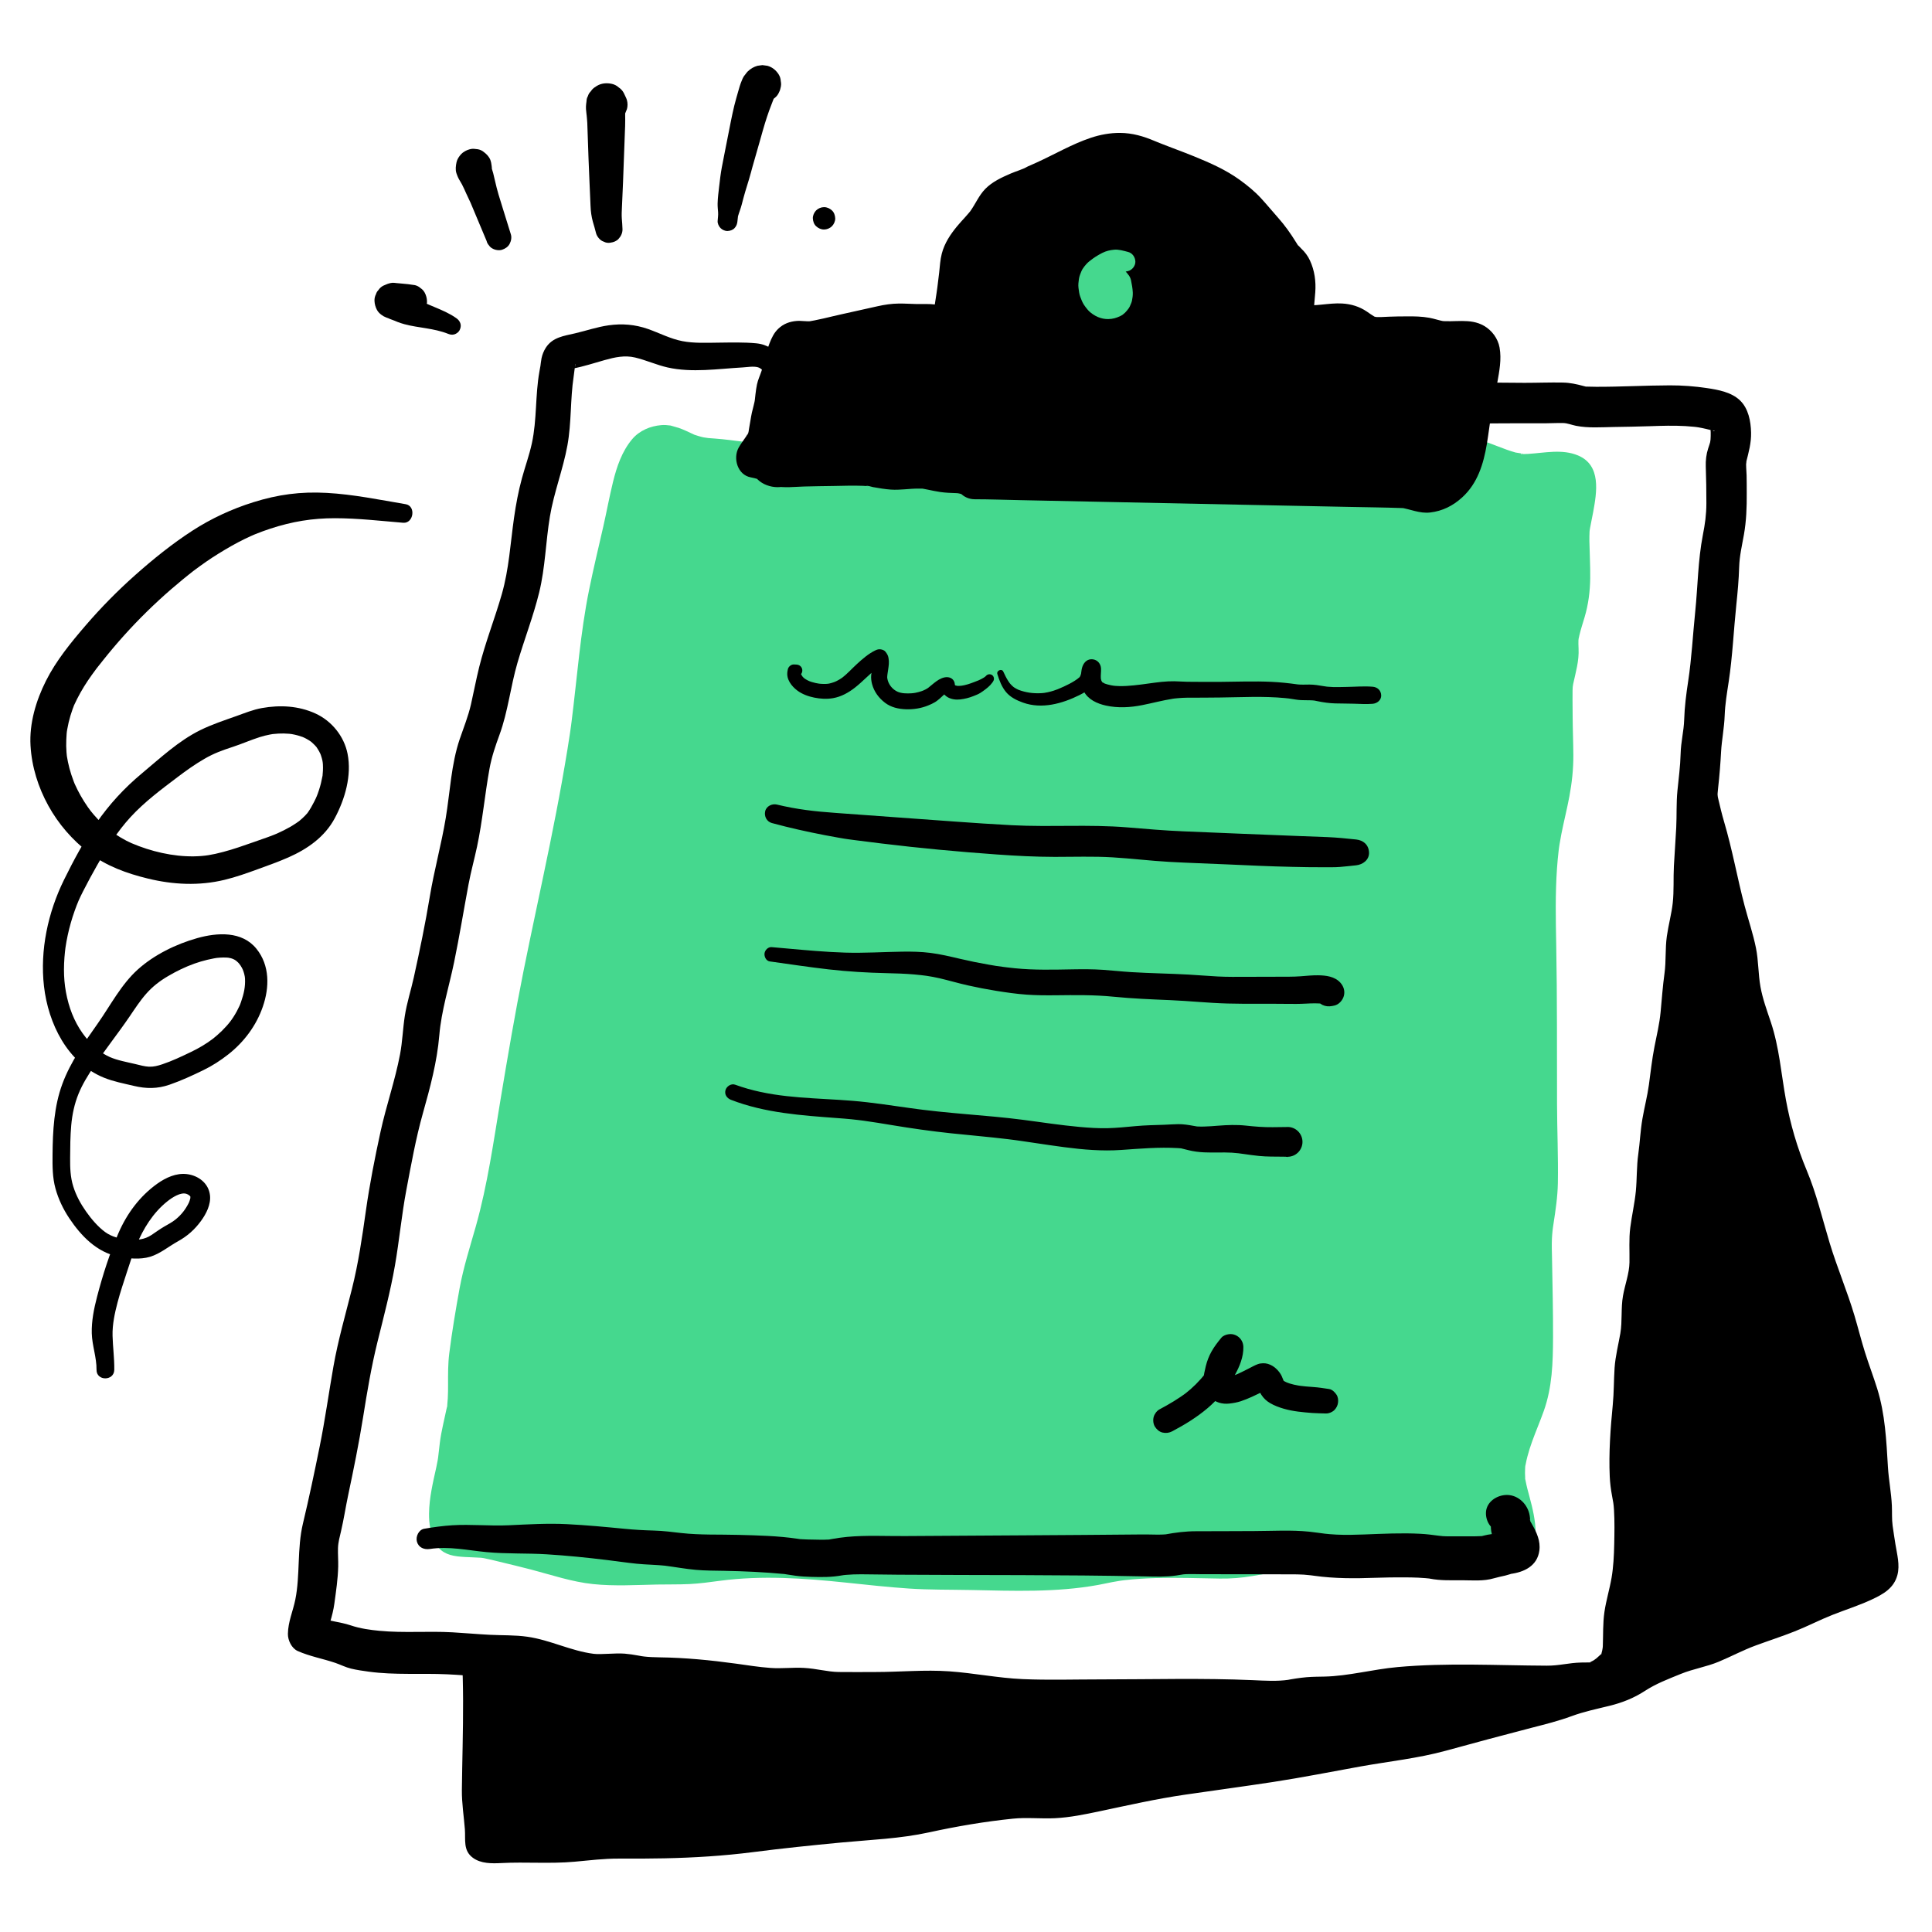 <?xml version="1.0" encoding="UTF-8"?><svg id="ARTWORK" xmlns="http://www.w3.org/2000/svg" viewBox="0 0 1000 1000"><path d="m483.597,240.004c-22.412-3.792-44.762-2.896-67.419-2.859-11.816.019-23.993,1.097-35.728-.63-7.071-1.04-15.841-.592-22.618-2.062-6.548-1.42-13.101-5.866-19.85-1.935-7.686,4.477-10.566,23.652-12.056,30.885-3.142,15.254-6.966,30.321-9.993,45.606-4.993,25.211-6.114,51.343-9.989,76.822-7.293,47.945-19.104,94.91-27.823,142.512-5.691,31.067-10.181,62.378-16.27,93.299-2.512,12.758-6.864,25.201-10.121,37.791-2.351,9.086-3.57,18.553-5.088,27.914-1.28,7.896-2.847,15.218-2.772,23.334.086,9.269.396,17.155-2.153,25.685-2.543,8.51-2.322,17.439-4.19,25.832-1.688,7.585-5.968,23.975-1.366,31.251,6.108.901,11.863.205,17.951,1.528,7.056,1.534,14.104,3.433,21.145,5.094,11.08,2.613,22.932,7.382,34.262,7.993,14.215.766,28.761-.176,43.012-.138,10.685.029,20.386-2.203,30.884-3.001,35.692-2.713,70.331,5.993,105.797,5.845,26.147-.109,54.412,2.714,80.107-2.844,21.454-4.64,43.986-3.032,65.911-2.826,9.306.088,16.546-3.027,25.951-2.882,10.236.158,19.25-2.997,29.354-2.882,8.047.092,16.096.002,24.144.028,8.353.028,13.941-2.018,21.729-2.961,7.626-.923,16.454.045,24.172.107,8.057.064,14.546-2.372,22.37-3.148.003-11.791-6.576-21.927-5.285-34.305,1.865-17.887,13.599-32.511,14.252-50.898.752-21.159.058-42.568-.168-63.739-.102-9.548,2.552-18.302,3.067-27.705.505-9.22-.147-18.653-.147-27.889v-83.169c0-24.069-1.688-48.877,2.229-72.373,1.678-10.068,4.743-20.202,6.084-30.367,1.227-9.3.249-19.239.249-28.648,0-5.797-.142-11.611-.066-17.406.082-6.274,2.412-10.29,3.067-16.331.389-3.583-.451-7.154.068-10.742,1.159-8.007,4.945-15.426,5.63-23.58.761-9.058-.071-18.699-.166-27.813-.059-5.689,1.301-10.278,2.247-15.63.551-3.118,2.492-12.655.516-15.544-3.55-5.192-21.425-.535-27.775-1.375-10.194-1.349-19.495-7.619-29.9-8.847-9.413-1.111-19.847.147-29.387.147-12.634,0-22.74.085-34.902,3.636-17.722,5.174-39.213,2.071-57.713,2.071" style="fill:#45d88e; stroke-width:0px;"/><path d="m485.088,234.594c-22.184-3.745-44.783-4.104-67.212-4.898-10.966-.388-22.095.267-33.007-1.046-4.816-.579-9.885-1.298-14.857-1.655-1.141-.082-2.285-.151-3.424-.259-.395-.037-3.207-.514-1.908-.239-1.034-.219-2.061-.482-3.075-.779-.576-.168-1.143-.359-1.712-.549-1.633-.544,1.934.928-.819-.308-2.576-1.157-5.145-2.511-7.826-3.401-.152-.051-1.686-.473-.5-.114,2.1.636-3.233-1.031-3.668-1.09-1.623-.218-3.153-.353-4.785-.215-5.725.486-11.326,2.815-15.088,7.282-5.299,6.29-7.99,14.283-9.927,22.17-1.879,7.654-3.288,15.428-5.037,23.113-2.484,10.916-5.122,21.799-7.344,32.772-4.56,22.514-6.179,45.47-9.067,68.225-.071.557-.147,1.114-.215,1.672-.234,1.931.244-1.721-.024.204-.18,1.296-.36,2.592-.55,3.886-.407,2.782-.848,5.558-1.298,8.333-.902,5.56-1.86,11.111-2.849,16.656-1.944,10.899-4.065,21.766-6.271,32.615-4.448,21.872-9.244,43.671-13.639,65.553-4.438,22.096-8.198,44.306-11.903,66.534-3.657,21.936-6.736,44.239-12.791,65.669-3.015,10.671-6.419,21.22-8.413,32.148-2.031,11.133-3.925,22.402-5.342,33.63-.679,5.383-.635,10.704-.618,16.117.007,2.395-.015,4.79-.149,7.182-.065,1.173-.177,2.34-.279,3.509-.099,1.131.393,1.359.027-.195.117.498-.265,1.501-.368,2.005-1.216,5.928-2.725,11.557-3.486,17.598-.306,2.427-.57,4.859-.847,7.289-.268,2.348-.042.359.026-.098-.103.684-.203,1.367-.319,2.049-.203,1.194-.446,2.379-.708,3.561-1.743,7.842-3.652,15.824-3.749,23.898-.061,5.093.735,10.221,3.017,14.809,2.388,4.8,6.45,6.691,11.614,7.331,2.634.326,5.272.424,7.923.519,1.398.05,2.791.137,4.188.206.186.009,1.953.134.509.004-1.563-.14.69.125,1.057.197,2.795.544,5.565,1.248,8.33,1.924,5.433,1.327,10.889,2.602,16.298,4.024,10.672,2.806,20.966,6.345,32.009,7.495,10.929,1.139,22.124.452,33.085.226,5.596-.115,11.216.025,16.805-.249,5.317-.26,10.592-1.008,15.866-1.702,21.622-2.846,43.126-1.329,64.729.913,10.971,1.139,21.935,2.383,32.943,3.111,10.664.706,21.325.548,32.003.763,22.048.444,44.132,1.336,65.949-2.626,2.462-.447,4.899-1.011,7.357-1.473,1.257-.236,2.518-.451,3.782-.648.344-.054,2.627-.389,1.113-.178-1.551.217,1.716-.2,1.666-.194,5.288-.597,10.605-.912,15.924-1.063,11.052-.314,22.105.092,33.156.258,5.8.087,11.363-.368,17.096-1.339,2.244-.38,4.481-.799,6.725-1.18,2.296-.39.145-.081-.244.015.604-.15,1.417-.153,2.015-.201,1.401-.111,2.798-.131,4.203-.143,6.03-.053,11.964-.927,17.914-1.861,1.198-.188,2.402-.354,3.598-.555,1.401-.236-.445.053-.606.072.693-.08,1.385-.168,2.079-.238,2.7-.271,5.381-.321,8.092-.299,11.601.092,23.404.658,34.884-1.237,2.094-.346,4.173-.774,6.258-1.168,1.078-.203,2.162-.376,3.24-.576.75-.139,1.823-.717-.233.008.551-.194,1.348-.146,1.93-.194,5.076-.415,10.184-.137,15.263.076,5.587.234,10.905.145,16.455-.639,2.494-.352,4.96-.837,7.43-1.328,1.157-.23,2.313-.463,3.474-.672.674-.121,1.351-.227,2.026-.344-.462.08-2.412.284-.036.017,6.314-.709,12.039-4.884,11.915-11.915-.112-6.392-1.565-12.603-3.234-18.737-.736-2.704-1.472-5.412-1.991-8.168-.099-.525-.359-1.36-.314-1.856-.204,2.247.132,1.116.099.317-.068-1.627-.146-3.234-.033-4.863.041-.591.057-1.341.189-1.937-.599,2.703-.051.601.08-.103.255-1.371.561-2.731.909-4.082.693-2.688,1.557-5.33,2.497-7.941,1.884-5.232,4.091-10.341,5.958-15.579,4.442-12.463,4.769-25.068,4.822-38.163.055-13.675-.29-27.346-.526-41.018-.058-3.358-.204-6.731-.049-10.088.066-1.434.188-2.865.341-4.292.076-.708.16-1.417.254-2.122-.332,2.482.169-.98.2-1.181,1.083-7.073,2.159-14.107,2.28-21.275.229-13.573-.39-27.195-.43-40.775-.082-27.444.1-54.904-.421-82.344-.251-13.221-.524-26.47.399-39.673.215-3.08.496-6.155.86-9.221.031-.259.32-2.49.15-1.25-.206,1.508.307-2.007.271-1.778.282-1.804.603-3.6.954-5.392,1.279-6.534,2.937-12.989,4.163-19.534,1.329-7.101,2.104-14.224,2.064-21.449-.036-6.618-.321-13.232-.358-19.852-.017-2.902-.054-5.804-.063-8.706-.005-1.631-.012-3.263.017-4.894.015-.856.056-1.703.114-2.557-.127,1.873.013.066.199-.796,1.334-6.174,3.102-11.929,2.796-18.354-.077-1.621-.121-3.213-.058-4.834-.069,1.785-.022.239.075-.19.149-.656.277-1.315.433-1.97.742-3.116,1.756-6.158,2.666-9.226,1.954-6.591,2.822-13.288,2.912-20.156.085-6.452-.317-12.895-.43-19.344-.027-1.569.025-3.114.085-4.679.016-.421.232-2.178-.054-.047.086-.637.2-1.274.313-1.907.494-2.773,1.113-5.523,1.618-8.294,1.884-10.339,4.251-24.206-7.791-29.288-8.234-3.475-17.285-1.345-25.863-.821-.812.05-1.627.093-2.441.084-.303-.003-.64-.05-.938-.028-1.092.08.268-.783,1.117.173-.463-.521-3.569-.76-4.234-.943-1.563-.43-3.103-.939-4.63-1.483-5.541-1.973-10.933-4.457-16.707-5.706-12.711-2.75-25.991-.858-38.863-.812-5.942.021-11.897.124-17.805.818-6.744.792-13.019,2.324-19.556,4.043-1.404.369-2.821.687-4.247.965-.799.156-1.605.279-2.404.431-.375.071-2.081.315-.102.044-2.991.41-6.001.613-9.016.731-6.132.241-12.271.095-18.402-.089-5.964-.179-11.92-.326-17.886-.343-5.246-.015-10.27,4.623-10.028,10.028.244,5.446,4.406,10.012,10.028,10.028,11.938.034,23.834,1.446,35.781,1.304,6.428-.077,12.839-.577,19.178-1.676,2.958-.513,5.831-1.316,8.742-2.033,1.328-.327,2.66-.635,4.002-.903.653-.13,1.309-.253,1.965-.368.256-.045,3.5-.529.98-.196,11.749-1.554,23.814-.939,35.64-1.391,3.178-.121,6.36-.206,9.54-.12,1.382.037,2.764.105,4.141.22.668.056,1.366.101,2.032.203-2.496-.384.697.229.95.287,5.757,1.316,11.136,3.825,16.69,5.767,4.88,1.706,10.131,3.058,15.338,2.872,3.848-.138,7.672-.715,11.51-1.006,1.9-.144,3.808-.248,5.713-.191.51.015,1.017.06,1.526.081,1.285.055.071.609-1.215-.176.202.123.823.168,1.019.221.985.266,2.102,1.143-.865-.44.837.447.688.93-1.204-.995.059.06-1.754-2.574-.988-1.257-1.18-2.028-.9-2.217-.655-1.208-.712-2.928-.172-1.976-.193-1.131-.026,1.03.008,2.049-.064,3.082-.034.482-.087.961-.128,1.442-.216,2.564.199-1.025.025-.061-.801,4.432-1.738,8.86-2.45,13.305-1.109,6.919-.891,13.602-.651,20.57.099,2.876.187,5.753.188,8.632.001,1.603-.024,3.205-.088,4.807-.028.705-.064,1.409-.108,2.114-.024.374-.351,3.317-.164,2.154.213-1.321-.175.763-.235,1.056-.17.826-.362,1.646-.569,2.464-.331,1.308-.708,2.604-1.092,3.897-.864,2.906-1.808,5.793-2.505,8.746-.814,3.455-1.402,7.044-1.304,10.6.045,1.611.205,3.219.196,4.831-.004.722-.057,1.427-.104,2.149.152-2.311-.172.538-.252.902-1.351,6.115-2.803,11.802-2.817,18.146-.013,6.35.009,12.716.163,19.064.161,6.643.566,13.298.135,19.938-.041.638-.414,4.324-.182,2.566-.216,1.639-.523,3.27-.832,4.893-.621,3.272-1.355,6.522-2.1,9.768-1.436,6.262-2.841,12.512-3.753,18.876-1.933,13.488-2.466,27.035-2.429,40.648.073,26.666.193,53.325.113,79.993-.041,13.759-.293,27.537-.009,41.294.134,6.51.356,13.032.003,19.54-.078,1.444-.196,2.882-.355,4.319-.061.553-.404,2.893-.076.685-.104.703-.211,1.405-.321,2.108-.597,3.818-1.215,7.625-1.718,11.457-1.715,13.085-.477,26.683-.368,39.853.055,6.648.069,13.296-.021,19.944-.043,3.221-.11,6.442-.208,9.662-.05,1.644-.084,3.292-.183,4.934-.039.638-.1,1.272-.153,1.909-.263,3.119.521-2.397-.105.641-2.209,10.711-7.009,20.387-10.501,30.684-2.036,6.002-3.47,12.34-3.752,18.689-.277,6.228,1.104,12.548,2.68,18.538.67,2.549,1.383,5.089,1.948,7.664.255,1.162.662,2.464.688,3.655-.061-2.815-.117-.651-.067.091.053.79.072,1.577.081,2.368,3.972-3.972,7.943-7.943,11.915-11.915-4.814.512-9.524,1.384-14.271,2.291-.987.188-1.978.351-2.966.536-3.261.61,2.491-.063-.876.105-2.411.121-4.782.198-7.198.124-9.268-.281-18.145-.684-27.356.786-3.584.572-7.24,1.72-10.863,1.947,3.225-.201-.061-.039-.607.004-1.018.08-2.038.127-3.059.147-2.655.055-5.316-.001-7.973.003-10.03.013-19.958-.319-29.914,1.071-2.062.288-4.117.614-6.174.931-1.03.159-2.061.321-3.094.463,2.905-.4-.586.04-.982.078-4.548.437-9.101.189-13.643.748-4.532.558-9.257,2.001-13.809,2.199,3.078-.134-.269.004-.771.046-1.031.086-2.064.139-3.099.158-2.55.046-5.109-.048-7.659-.097-19.127-.364-38.185-.903-57.134,2.29-4.231.713-8.404,1.712-12.645,2.374-.387.06-3.887.517-.995.161-1.056.13-2.112.256-3.171.368-2.481.263-4.968.47-7.458.632-8.991.585-18.008.578-27.012.419-18.039-.319-36.194-.108-54.185-1.525-18.328-1.443-36.55-4.084-54.918-5.043-9.224-.482-18.489-.552-27.703.166-8.868.691-17.624,2.459-26.515,2.905-10.476.525-21.075.448-31.567.543-5.268.048-10.555.044-15.815-.279-.948-.058-2.09-.009-3.01-.253,2.975.791-1.267-.24-1.85-.352-2.394-.459-4.766-1.031-7.122-1.652-9.711-2.557-19.334-5.328-29.087-7.744-5.802-1.437-11.579-2.935-17.533-3.594-4.907-.543-9.857-.34-14.755-.991,3.464,1.987,6.929,3.974,10.393,5.962-1.458-2.471.391,1.993-.009.137-.085-.395-.204-.858-.326-1.251-.551-1.786.13.902.097,1.185.251-2.147-.223-4.535-.067-6.737.074-1.047.295-2.118.314-3.165-.005.271-.458,2.927-.098.822.089-.522.167-1.046.256-1.568.36-2.103.789-4.194,1.245-6.279,1.128-5.151,2.116-10.227,2.766-15.475.344-2.772.614-5.554.967-8.325-.334,2.622.226-1.245.371-2.009.331-1.739.76-3.444,1.231-5.149,1.688-6.113,2.459-12.465,2.6-18.801.131-5.884-.245-11.759.334-17.628.069-.703.157-1.403.234-2.106-.051.466-.362,2.392-0.0.051.215-1.395.436-2.788.668-4.18.505-3.021,1.025-6.038,1.5-9.064.933-5.942,1.793-11.9,2.97-17.801,2.431-12.185,6.603-23.937,9.673-35.962,3.127-12.249,5.095-24.83,7.244-37.28,4.265-24.707,8.061-49.495,12.754-74.127,9.493-49.828,22.18-99.183,28.186-149.619,1.463-12.286,2.541-24.613,3.974-36.902.173-1.487.352-2.974.537-4.46.092-.742.186-1.485.282-2.227.039-.3.353-2.616.162-1.235s.135-.933.178-1.233c.106-.74.213-1.48.324-2.219.248-1.662.507-3.322.78-4.98,1.044-6.324,2.331-12.603,3.679-18.869,2.536-11.782,5.455-23.498,7.712-35.339.641-3.366,1.209-6.743,1.957-10.089.419-1.873.878-3.738,1.409-5.582.266-.924.547-1.844.853-2.756.189-.563,1.433-3.519.665-1.943-.854,1.755.528-1.051.701-1.378.385-.728.888-1.401,1.266-2.127.616-1.185-1.662,1.718-.693.861.262-.232.516-.536.741-.807.293-.353,1.358-1.165-.136.012-1.662,1.31.198-.054.662-.23-2.014.764.15.278.229.175-.489.648-1.592.1-.072.221.726.058,1.206-.032,1.894-.037,1.967-.016.559.089.062-.009,3.427.673,6.793,1.485,10.268,1.901,5.133.616,10.398.504,15.564.672,5.641.184,11.22,1.018,16.86,1.173,12.327.338,24.722-.866,37.033-1.435,12.492-.577,25.134-1.439,37.639-.785,6.062.317,12.123,1.019,18.112,1.993,2.987.486,6.038-.776,6.902-3.919.74-2.692-.914-6.395-3.919-6.902h0Z" style="fill:#45d88e; stroke-width:0px;"/><path d="m700.741,248.087c-13.548,2.713-26.263,4.809-40.16,4.437-13.382-.358-26.848-2.335-40.144-3.897-18.195-2.138-35.892-4.864-54.234-4.875-10.402-.006-20.045-.338-30.181,2.167-9.398,2.323-21.836,3.972-31.508,1.982-3.978-.819-6.399-2.065-10.734-1.982-5.416.103-9.478-1.487-14.649-2.279-5.146-.788-11.063.285-16.267.162-5.813-.138-11.048-2.102-16.809-2.239-9.747-.231-19.538.021-29.288.021-4.057,0-9.223.919-13.116.043-1.026.343-1.994.294-2.904-.147-1.002-.176-1.543-.866-1.624-2.071-2.714-1.121-4.62-1.839-7.786-2.418,1.823-3.387,4.694-5.996,5.818-9.662,1.34-4.375,1.479-9.136,2.918-13.6,1.687-5.233.942-10.51,3.146-15.611,2.307-5.338,3.103-10.742,4.911-16.174,2.772-8.328,5.733-3.672,13.133-5.268,12.3-2.652,24.767-5.424,37.215-8.292,5.429-1.251,11.348-.479,16.907-.49,2.099-.004,4.244-.139,6.34-.05,3.817.161,7.046,1.978,10.621,2.164,1.965-10.879,3.585-21.759,4.662-32.569,1.11-11.14,9.557-15.458,15.241-24.211,2.938-4.524,3.478-7.629,8.438-10.509,3.365-1.954,7.224-3.636,10.818-5.075,7.513-3.008,14.659-6.323,21.905-9.992,13.047-6.607,24.728-11.681,38.794-5.631,19.898,8.559,41.196,13.166,55.41,30.79,3.973,4.926,8.582,9.075,11.934,14.385,1.289,2.041,2.518,4.184,3.864,6.182,1.074,1.594,3.452,3.181,4.327,4.55,5.952,9.318-.61,20.265,2.935,29.688,7.276,2.584,17.483-.686,25.129.123,5.704.603,8.392,5.443,13.631,6.574,3.816.823,8.504.081,12.385.083,4.166.002,8.378-.176,12.54-.021,4.118.153,7.34,1.851,11.413,2.301,9.434,1.041,21.945-4.07,20.193,10.794-1.075,9.119-3.408,18.037-4.746,27.104-1.136,7.701-2.068,15.99-4.296,23.494-2.457,8.277-11.058,17.892-20.237,16.62-3.734-.517-6.571-2.137-10.42-2.316-4.144-.193-217.599-4.47-221.752-4.47" style="stroke-width:0px;"/><path d="m699.646,244.116c-9.843,1.565-19.735,2.854-29.717,2.949-10.206.096-20.822-1.107-30.308-2.501-5.183-.762-10.355-1.596-15.534-2.385-2.519-.383-5.038-.761-7.556-1.153-1.195-.186-2.392-.363-3.585-.56-1.128-.186-2.241-.351-3.377-.508,1.289.178-.652-.095-.922-.133-10.709-1.514-21.438-2.994-32.234-3.727-10.096-.685-20.508-1.133-30.605-.3-5.273.435-10.359,1.512-15.535,2.513-1.006.195-2.016.374-3.028.54-.622.102-1.246.192-1.869.288-2.1.324,1.498-.162.131-.02-2.466.255-4.92.508-7.399.599-2.127.078-4.259.07-6.384-.057-.194-.011-3.075-.308-3.087-.273l1.229.167c-.394-.053-.786-.121-1.175-.204-.579-.101-1.157-.2-1.731-.324-1.848-.401-3.641-1.002-5.476-1.454-2.875-.708-5.801-.904-8.746-.997-.56-.018-1.116-.075-1.674-.103-2.253-.112,2.106.445-.052-.009-1.018-.215-2.042-.399-3.058-.631-2.3-.525-4.585-1.088-6.918-1.445-5.37-.823-10.558-.343-15.948-.257-1.32.021-2.636-.007-3.951-.128l-.343-.032c-1.093-.127-.908-.1.556.082-.436.196-1.841-.317-2.329-.41-3.303-.632-6.558-1.28-9.901-1.693-5.706-.705-11.601-.481-17.342-.509-5.66-.027-11.369-.256-17.024-.036-2.459.096-4.917.334-7.38.273-.497-.012-.992-.054-1.488-.076-1.124-.117-.771-.069,1.058.143-.63-.149-1.268-.249-1.915-.3l-1.378-.185c-3.275.414-3.676.483-1.204.205,1.777.37,2.131.368,1.062-.006,2.819.97,4.723,2.859,5.71,5.669.124.922.248,1.844.372,2.766l-.06-.485c-.296-2.384-.716-4.341-2.235-6.306-1.5-1.942-3.137-2.784-5.406-3.73-2.542-1.06-5.067-1.926-7.775-2.459,2.082,5.117,4.163,10.234,6.245,15.351,1.378-2.43,3.267-4.513,4.656-6.932,1.772-3.087,2.733-6.443,3.369-9.91.548-2.991,1.019-5.962,1.89-8.881,1.133-3.799,1.429-7.77,1.926-11.689l-.38,2.825c.203-1.479.44-2.95.85-4.389.097-.339.704-2.727.297-1.063-.573,2.342.911-2.148,1.215-2.941,1.049-2.734,1.789-5.568,2.542-8.395.361-1.356.728-2.71,1.13-4.055.204-.681.406-1.363.632-2.037.778-2.314.056.533-.341.636.116-.03.477-.901.574-1.092.738-1.45-1.889,2.143-.875,1.125.75-.694.239-.309-1.531,1.154.554-.314.278-.211-.829.307-2.033.846-.882.358-.323.254l-2.85.383c2.264-.297,4.577.3,6.862.119,5.26-.416,10.469-1.909,15.605-3.053,4.774-1.063,9.545-2.139,14.314-3.228,4.905-1.12,9.85-2.601,14.836-3.28l-2.811.378c3.627-.41,7.256-.238,10.895-.131,3.664.108,7.39-.291,11.036.1-.931-.125-1.862-.25-2.793-.375,4.116.647,7.878,2.091,12.089,2.421,4.214.33,9.368-3.472,10.132-7.714,2.148-11.928,3.753-23.911,5.111-35.952-.125.932-.25,1.863-.376,2.795.203-1.464.512-2.9.996-4.299.086-.249.362-.745.365-.971-.002.127-1.199,2.473-.436,1.12.327-.58.615-1.179.959-1.75.34-.564.704-1.114,1.084-1.651,1.462-2.069-1.226,1.442-.147.164.916-1.085,1.841-2.158,2.794-3.211,2.363-2.61,4.628-5.24,6.758-8.049,1.768-2.332,3.11-4.86,4.605-7.363.272-.456.585-.887.858-1.341.62-1.031-1.669,1.901-.812,1.042.221-.222.415-.473.635-.698.23-.235.497-.439.719-.679.832-.903-1.965,1.334-.86.654.799-.492,1.58-.996,2.405-1.448,1.466-.803,2.97-1.535,4.491-2.228.32-.146,3.147-1.397,1.504-.676-1.47.645-.108.051.267-.102.521-.212,1.044-.42,1.566-.631,7.737-3.13,15.343-6.553,22.801-10.3,1.851-.93,3.697-1.867,5.567-2.76.904-.431,1.811-.855,2.725-1.264.397-.178.819-.333,1.204-.53-.82.419-1.917.788-.416.19,3.583-1.427,7.27-2.537,11.092-3.088l-2.8.376c2.885-.365,5.745-.38,8.63-.003-.934-.126-1.867-.251-2.801-.376,1.968.299,3.897.751,5.784,1.39.443.15.879.319,1.319.478,1.782.645-.419-.195-.647-.289,1.563.645,3.112,1.323,4.676,1.966,3.236,1.333,6.505,2.585,9.777,3.83,3.247,1.236,6.497,2.464,9.72,3.762.712.286,1.42.58,2.131.87,1.582.646-.832-.357-.931-.396.444.174.878.377,1.315.568,1.657.724,3.301,1.477,4.925,2.27,3.062,1.496,6.056,3.137,8.922,4.983,1.279.824,2.511,1.707,3.747,2.593,1.67,1.197-1.633-1.319-.545-.427.296.243.598.48.894.724.744.615,1.473,1.247,2.187,1.897,2.711,2.473,4.993,5.257,7.376,8.032,2.52,2.933,5.17,5.745,7.648,8.714.874,1.047-1.256-1.73-.475-.611.369.529.755,1.044,1.114,1.581.609.911,1.177,1.85,1.748,2.786,1.463,2.396,2.891,4.83,4.759,6.944.617.699,1.298,1.321,1.982,1.954.268.248.538.494.798.751,1.603,1.586-.988-1.788-.403-.617.182.364.393.738.606,1.086.555.904-.874-2.518-.149-.312.334,1.016.549,2.052.712,3.108-.126-.936-.251-1.871-.377-2.807.549,4.383-.174,8.733-.474,13.104-.206,3.01-.007,5.847.445,8.838.142.942.302,1.871.571,2.787,1.207,4.101,3.638,7.064,7.743,8.472,9.452,3.241,18.96-.684,28.498.58l-2.81-.378c.358.067.714.134,1.066.226.442.116,1.966.727.21-.017-1.788-.758.307.23.757.503,1.208.732,2.332,1.589,3.503,2.376,3.947,2.652,8.313,3.858,13.034,4.135,3.591.211,7.205-.241,10.799-.261,4.239-.024,8.552-.326,12.778.089l-2.812-.378c2.978.403,5.795,1.462,8.742,2.006,2.606.481,5.237.75,7.884.723,3.298-.033,6.619-.422,9.908-.033l-2.813-.378c.733.102,1.421.305,2.138.462,1.474.323-2.835-1.425-1.321-.557,1.168.669.389.91-1.087-.946.15.189.41.45.608.6-1.314-1.79-1.691-2.266-1.131-1.43.109.175.209.356.3.541-.379-.05-.938-3.144-.592-1.274.093.503.224.991.295,1.501-.126-.938-.252-1.876-.378-2.814.208,1.96.006,3.879-.244,5.826.126-.938.252-1.876.378-2.814-.941,6.944-2.5,13.775-3.744,20.667-1.15,6.375-1.823,12.823-2.979,19.197-.567,3.124-1.217,6.255-2.149,9.293-.144.469-.299,1.506-.645,1.856l.674-1.596c-.14.315-.287.626-.44.935-.55,1.113-1.18,2.187-1.873,3.218-1.549,2.304,1.209-1.347.031.036-.355.416-.706.832-1.078,1.233-.493.532-1.008,1.043-1.545,1.531-.266.242-.538.478-.815.708l1.304-.992c-.837.845-2.098,1.363-3.122,1.936-1.549.866,2.729-.906.16-.125-.645.196-1.298.334-1.962.447l2.818-.379c-1.191.155-2.336.167-3.528.027.939.126,1.879.252,2.818.379-4.541-.715-8.636-2.459-13.31-2.7-.272-.014-.545-.017-.818-.024-1.266-.035-2.533-.062-3.8-.091-5.081-.117-10.163-.225-15.244-.333-17.27-.368-34.539-.724-51.809-1.079-21.315-.438-42.631-.861-63.947-1.264-18.87-.357-37.74-.712-56.611-1.06-9.586-.177-19.184-.501-28.773-.509-.226-0-.452-.007-.679-.008-5.495-.006-10.759,4.836-10.505,10.505.255,5.697,4.616,10.498,10.505,10.505,7.795.009,15.599.295,23.392.454,17.568.358,35.136.724,52.704,1.092,20.982.439,41.964.879,62.947,1.3,18.199.365,36.398.732,54.597,1.108,9.182.19,18.374.275,27.553.596.63.022,1.248.066,1.879.137-.94-.126-1.879-.253-2.819-.379,5.222.794,10.017,3.169,15.448,2.546,6.42-.736,11.834-3.469,16.605-7.808,7.972-7.25,11.028-17.28,12.762-27.561.861-5.106,1.445-10.255,2.302-15.361.92-5.477,2.12-10.902,3.095-16.369,1.083-6.072,2.304-12.149,1.2-18.292-.845-4.7-3.96-8.876-8.067-11.243-7.177-4.136-15.299-1.629-23.01-2.615.937.126,1.875.252,2.812.378-2.752-.444-5.372-1.416-8.111-1.913-3.914-.71-7.756-.769-11.712-.723-2.996.035-6.003.002-8.995.155-2.834.145-5.662.366-8.492.035.937.126,1.874.252,2.81.378-.833-.127-1.614-.366-2.428-.56-1.111-.265,2.086,1.053,1.126.475-.283-.171-.592-.307-.88-.472-1.296-.742-2.483-1.653-3.719-2.488-3.874-2.617-8.136-3.923-12.793-4.194-6.968-.405-13.875,1.637-20.844.735.936.126,1.872.252,2.808.377-1.094-.172-2.151-.415-3.202-.766,2.459,2.459,4.919,4.919,7.378,7.378-.452-1.272-.75-2.544-.938-3.88l.377,2.808c-.469-4.171.19-8.31.489-12.467.411-5.711-.353-11.274-2.771-16.491-1.076-2.322-2.62-4.374-4.487-6.124-.564-.528-1.359-1.575-2.021-1.945l1.018,1.341c-.184-.273-.366-.548-.544-.826-.422-.649-.83-1.306-1.236-1.965-2.758-4.477-5.758-8.681-9.257-12.621-2.947-3.32-5.779-6.769-8.781-10.033-3.303-3.591-7.1-6.675-11.047-9.528-7.155-5.173-15.256-8.748-23.392-12.067-3.752-1.531-7.545-2.955-11.332-4.396-1.816-.691-3.631-1.385-5.439-2.096-.906-.356-1.811-.716-2.713-1.082-.542-.22-1.082-.444-1.623-.665-1.93-.789,2.147.914.361.152-5.745-2.453-11.488-4.1-17.806-4.14-5.108-.032-10.345.932-15.181,2.557-9.715,3.264-18.634,8.527-27.933,12.76-1.069.487-2.142.966-3.218,1.438-.647.284-1.296.562-1.944.843-1.701.738.35-.113.558-.233-2.649,1.531-6.062,2.465-8.846,3.665-4.668,2.013-9.551,4.255-13.16,7.945-3.322,3.396-5.042,7.727-7.763,11.532-.446.623-1.764,2.056.34-.403-.345.403-.669.827-1.01,1.233-.671.797-1.363,1.576-2.061,2.35-1.351,1.501-2.733,2.977-4.022,4.532-3.549,4.283-6.59,8.821-8.011,14.282-.826,3.175-.992,6.508-1.35,9.761-.319,2.895-.677,5.785-1.062,8.672.125-.931.25-1.863.376-2.794-.918,6.788-2.004,13.551-3.216,20.292,3.377-2.571,6.754-5.143,10.132-7.714-.418-.022-.835-.065-1.249-.128l2.793.375c-3.198-.543-6.215-1.668-9.445-2.102-3.478-.467-6.905-.232-10.401-.298-2.957-.056-5.911-.272-8.87-.235-3.689.046-7.352.58-10.946,1.394-6.22,1.409-12.445,2.796-18.674,4.16-6.129,1.343-12.339,3.089-18.556,3.934.948-.127,1.896-.255,2.844-.382-2.53.271-5.017-.303-7.53-.095-3.592.297-6.765,1.457-9.427,3.977-2.262,2.141-3.425,4.666-4.548,7.489-1.843,4.633-2.596,9.614-4.149,14.343-.776,2.365-1.866,4.593-2.378,7.041-.686,3.281-.916,6.647-1.327,9.97.126-.94.253-1.88.379-2.819-.351,2.574-1.149,4.979-1.705,7.503-.575,2.613-.874,5.276-1.401,7.898-.141.7-.334,3.136-.922,3.58l.604-1.412c-.168.356-.348.705-.542,1.046-.24.428-.503.844-.771,1.255-1.256,1.923-2.696,3.706-3.81,5.721-3.022,5.461-.608,14.076,6.245,15.351,2.712.504,5.245,1.344,7.798,2.377-2.423-2.423-4.846-4.846-7.269-7.269,1.051,7.797,10.525,11.432,17.32,9.448h-5.512c5.248.996,10.061.353,15.312.189,5.064-.159,10.139-.184,15.205-.277,5.1-.094,10.232-.265,15.332-.075.683.025,1.359.097,2.041.142,1.917.13-.543-.126-.602-.101.709-.309,2.875.474,3.656.614,3.075.547,6.18,1.081,9.297,1.297,4.733.329,9.445-.536,14.176-.519.396.001,3.155-.04,3.197.166-.029-.145-2.257-.349-.25.005.533.094,1.065.196,1.597.302,2.262.451,4.507.963,6.791,1.292,2.877.415,5.557.491,8.442.589l.615.03c1.04.096.791.049-.749-.141.384.159.926.163,1.34.252,1.06.227,2.106.517,3.156.785,4.816,1.227,9.838,1.742,14.804,1.651,5.082-.093,10.173-.744,15.175-1.617,4.414-.77,8.697-2.063,13.088-2.921.693-.136,1.387-.26,2.083-.374.038-.006,2.316-.347.95-.156-1.363.191.911-.101.953-.106.578-.063,1.156-.12,1.734-.172,2.662-.24,5.333-.369,8.004-.449,5.021-.149,10.058-.241,15.081-.196,10.257.092,20.485.962,30.683,2.001,10.259,1.046,20.529,1.952,30.802,2.867,11.583,1.032,23.363,2.104,34.99,1.233,11.522-.863,22.825-3.175,34.038-5.879,2.163-.522,3.452-2.971,2.877-5.066-.643-2.341-2.861-3.227-5.066-2.877h0Z" style="stroke-width:0px;"/><path d="m404.928,185.491c-3.989-4.319-7.54-7.233-13.607-7.8-6.436-.601-13.062-.403-19.521-.336-6.147.064-12.513.381-18.582-.777-6.255-1.194-11.859-4.207-17.819-6.293-6.683-2.34-13.37-2.889-20.361-1.908-5.938.833-11.554,2.792-17.376,4.153-5.746,1.344-11.624,1.991-15.134,7.425-1.08,1.672-1.829,3.537-2.237,5.489-.313,1.495-.416,3.037-.641,4.545.269-1.801-.344,1.737-.454,2.35-2.211,12.351-1.228,24.855-3.911,37.152-1.34,6.14-3.483,12.007-5.133,18.058-1.828,6.701-3.106,13.539-4.084,20.412-1.9,13.352-2.606,26.564-6.338,39.594-3.624,12.653-8.519,24.92-11.699,37.704-1.591,6.399-2.794,12.886-4.26,19.314-1.414,6.202-3.771,11.951-5.811,17.953-4.436,13.046-5.009,27.468-7.261,40.998-2.263,13.599-5.972,26.875-8.227,40.492-2.327,14.047-5.22,28.004-8.293,41.907-1.471,6.657-3.603,13.17-4.651,19.918-1.024,6.593-1.212,13.238-2.451,19.807-2.564,13.584-7.183,26.654-10.121,40.153-2.941,13.514-5.631,27.13-7.565,40.825-1.928,13.653-3.877,27.154-7.24,40.544-3.336,13.284-7.198,26.651-9.57,40.14-2.423,13.776-4.337,27.676-7.116,41.385-2.696,13.3-5.508,26.698-8.667,39.89-3.084,12.878-1.388,26.708-3.939,39.339-1.218,6.029-3.753,11.498-3.841,17.773-.046,3.29,1.92,7.474,5.09,8.875,6.329,2.796,12.859,3.909,19.359,6.1,2.771.934,5.378,2.312,8.234,2.998,2.99.718,6.108,1.163,9.152,1.578,13.5,1.839,27.051.743,40.622,1.364,6.41.293,12.801.879,19.205,1.274,5.817.358,12.923-.015,18.004.613,10.625,1.313,22.148,6.971,33.418,8.727,6.749,1.052,13.239.24,19.997.536,5.188.228,12.319,1.863,18.533,1.982,12.565.241,25.373,1.226,37.364,2.906,6.919.969,13.843,2.1,20.816,2.611,5.96.436,11.903-.407,17.839.016,5.113.364,12.025,2.053,18.05,2.111,6.574.063,13.156.026,19.73.011,12.971-.031,25.983-1.362,38.937-.198,12.979,1.166,25.76,3.624,38.825,3.946,27.303.673,54.701.036,82.013.03,13.266-.003,26.476.224,39.733.575,6.698.178,13.269-.22,19.874-1.401,4.952-.886,11.519-.482,17.166-.886,6.998-.5,13.807-2.075,20.695-3.29,5.501-.97,11.76-1.498,17.737-1.909,13.193-.905,26.413-.701,39.627-.747,6.916-.024,13.843-.159,20.758.003,6.285.147,12.601.511,18.87-.149,2.045-.215,4.101-.471,6.126-.826.434-.076,3.492-.67,1.926-.469,3.206-.412,6.447-.107,9.671-.573,5.883-.851,10.597-4.26,15.031-8.02,9.276-7.868,9.643-19.156,9.511-30.477-.066-5.647,1.516-10.824,2.732-16.711,1.424-6.892,2.238-13.951,2.562-20.979.29-6.287.338-12.601.244-18.893-.095-6.297-1.125-12.32-2.075-18.52-.719-4.688-.292-11.567-.045-17.061.283-6.291.274-12.563.849-18.84.588-6.408,1.269-12.765,1.288-19.208.018-6.245,1.156-11.085,2.337-17.255,1.232-6.436.451-12.901,1.37-19.325.89-6.217,3.297-12.893,3.931-19.487.595-6.195-.324-12.408.292-18.617.599-6.047,2.089-12.504,2.882-18.776.746-5.897.329-12.35,1.04-17.913.346-2.703,1.107-6.27,1.436-9.303.283-2.606.312-6.203.612-8.103,1.044-6.599,2.718-13.061,3.612-19.713.864-6.435,1.551-12.669,2.942-19.06,1.494-6.864,2.732-13.655,3.42-20.659.587-5.981.875-12.055,1.739-17.969.504-3.451,1.001-6.846.989-10.342-.01-2.97-.161-6.101.224-8.771.971-6.737,2.716-13.298,3.399-20.093.659-6.554.277-13.239.635-19.823.361-6.661.903-13.312,1.211-19.976.303-6.568-.004-13.157.732-19.698.717-6.365,1.208-12.595,1.551-18.983.295-5.493,1.619-12.203,1.846-18.5.218-6.068,1.204-11.733,2.107-17.718,1.981-13.13,2.542-26.41,3.921-39.611.678-6.489,1.277-12.973,1.472-19.497.175-5.87,1.413-10.888,2.467-16.864,1.261-7.152,1.501-14.13,1.454-21.37-.02-3.095.013-6.198-.068-9.291-.035-1.333-.15-2.662-.206-3.994-.025-.584-.05-1.166-.05-1.75-0-.415.376-2.464.036-1.112,1.304-5.18,2.668-9.928,2.536-15.359-.14-5.789-1.345-12.384-5.713-16.589-4.446-4.28-11.274-5.524-17.156-6.398-6.381-.948-12.738-1.427-19.19-1.411-12.702.031-25.394.787-38.101.748-1.591-.005-3.178-.054-4.768-.094-2.118-.054,1.0.306-.579-.002-.454-.089-.895-.221-1.341-.342-3.462-.943-6.879-1.68-10.492-1.753-6.635-.133-13.309.143-19.95.139-11.374-.008-22.813-.458-34.162.375-4.207.309-8.439.63-12.659.386-.443-.025-.92-.117-1.362-.101-1.546.054,1.608.448.171.037-.906-.259-1.899-.461-2.818-.67-1.913-.435,1.344.736-.284-.151-1.122-.611-.03-.601.403.376-.117-.265-.791-.854-.943-1.035-3.64-4.357-11.097-3.759-14.857,0-4.313,4.313-3.649,10.489,0,14.857,6.307,7.549,17.724,8.084,26.774,7.655,10.158-.482,20.194-.786,30.379-.775,6.718.007,13.437.01,20.155-.012,3.049-.01,6.106-.198,9.153-.139,2.347.045,4.335.966,6.732,1.44,6.3,1.247,12.956.725,19.336.618,6.324-.106,12.639-.196,18.961-.419,6.116-.215,12.246-.402,18.361-.051,1.497.086,2.992.205,4.484.363.52.055,1.041.111,1.56.177-1.435-.183.508.084.656.109,2.608.444,5.12,1.093,7.682,1.718.537.131.877.071.639.225-.886.573-2.292-2.499-2.425-2.483-.228.026-.141-.839.096.34.089.445.207.896.313,1.337.373,1.563-.062-1.585-.014.069.014.485.057.971.068,1.457.03,1.241-.01,2.486-.091,3.724-.052.79-.451,2.339-.031.761-.336,1.261-.766,2.478-1.173,3.716-.998,3.032-1.36,6.25-1.251,9.433.217,6.327.327,12.646.312,18.98-.014,6.062-.703,10.681-1.839,16.534-2.529,13.031-2.585,26.428-3.94,39.623-1.239,12.066-1.834,24.105-3.643,35.955-1.011,6.625-1.861,13.22-2.065,19.921-.18,5.913-1.679,11.258-1.847,17.719-.168,6.428-1.012,12.653-1.647,19.044-.628,6.32-.312,12.71-.62,19.052-.323,6.664-.864,13.314-1.214,19.976-.333,6.338.095,12.805-.597,19.109-.599,5.454-2.24,11.473-3.049,17.189-.914,6.463-.335,12.904-1.215,19.231-.927,6.667-1.385,13.367-2.022,20.064-.576,6.064-1.976,11.835-3.157,17.832-1.291,6.556-2.002,13.207-2.902,19.823-.783,5.756-2.349,11.714-3.352,17.565-1.074,6.263-1.278,12.15-2.128,18.148-.916,6.472-.658,12.907-1.281,19.383-.573,5.959-2.075,12.518-2.873,18.757-.777,6.079-.306,11.977-.416,18.065-.103,5.703-2.343,11.478-3.362,17.287-1.132,6.45-.28,13.036-1.369,19.421-.896,5.25-2.581,11.884-2.974,17.856-.421,6.402-.321,12.775-.946,19.18-1.185,12.154-2.111,24.806-1.563,37.022.148,3.297.56,6.603,1.159,9.847.643,3.487.838,4.16,1.04,7.459.361,5.899.239,11.86.118,17.766-.118,5.777-.436,11.879-1.364,17.292-1.022,5.96-2.822,11.754-3.701,17.738-.869,5.912-.605,11.802-.838,17.752 0-.007-.169,1.84-.043.822.14-1.122-.199,1.059-.25,1.291-.113.514-.259,1.016-.381,1.528-.057.239-.201,1.6-.16.573l.152-.389c-.459.716-.449.742.03.079.319-.026.631-.569-.213.152-.965.823-1.832,1.752-2.818,2.56,1.287-1.055-.496.323-.959.628-.713.471-1.872.844-2.45,1.45-.716.749.434-.547.667-.349.065.055,2.729-.077-.527.051-1.396.055-2.792.013-4.188.045-6.614.152-11.256,1.656-17.862,1.628-25.762-.11-51.645-1.603-77.357.741-12.797,1.167-25.305,4.638-37.672,4.905-3.091.067-6.189.064-9.272.324-1.871.158-3.739.399-5.596.676-.915.137-1.822.271-2.731.448-.128.025-1.913.35-.877.198-6.084.894-12.418.48-18.534.211-26.299-1.155-52.756-.392-79.078-.397-13.357-.003-26.799.428-40.144-.152-12.766-.555-25.291-3.134-38.009-4.027-12.76-.896-25.562.358-38.331.355-6.332-.001-12.676.088-19.007-.009-5.739-.088-11.367-1.772-17.962-2.127-5.748-.308-11.473.445-17.24.022-6.272-.46-11.432-1.337-17.765-2.205-13.259-1.817-26.372-3.107-39.758-3.278-2.743-.035-5.493-.151-8.22-.464,1.261.145-.828-.122-.873-.129-.652-.11-1.301-.235-1.951-.353-2.264-.409-4.54-.772-6.834-.957-5.072-.41-12.279.562-16.109.082-11.719-1.469-22.534-7.149-34.255-8.83-6.529-.936-13.05-.684-19.621-1.021-6.403-.328-12.789-.916-19.19-1.279-12.601-.715-25.316.426-37.877-.786-4.657-.45-9.782-1.11-14.895-2.835-5.509-1.859-11.637-2.135-16.983-4.448,1.697,2.958,3.394,5.917,5.09,8.875.001-.186.028-1.959-.114-.516.055-.562.224-1.143.35-1.692.31-1.349.708-2.674,1.104-4.0.936-3.139,1.71-6.167,2.156-9.419.883-6.433,1.851-12.884,1.996-19.248.072-3.186-.204-6.369-.109-9.555.088-2.947.886-5.78,1.554-8.641,1.45-6.207,2.395-12.493,3.711-18.727,2.831-13.409,5.552-26.709,7.711-40.249,2.101-13.178,4.268-26.176,7.475-39.132,3.227-13.035,6.71-26.207,9.017-39.438,2.267-13.003,3.456-26.172,5.912-39.144,2.509-13.249,4.882-26.61,8.534-39.601,3.755-13.356,7.366-26.649,8.531-40.533,1.067-12.717,5.057-25.191,7.642-37.688,2.78-13.433,4.963-26.927,7.484-40.405,1.23-6.571,3.023-12.992,4.41-19.525,1.413-6.657,2.415-13.392,3.37-20.126.957-6.744,1.86-13.498,3.078-20.201,1.116-6.142,3.053-11.774,5.192-17.619,4.386-11.986,5.685-24.898,9.259-37.138,3.563-12.201,8.215-24.076,11.246-36.433,3.168-12.919,3.375-26.229,5.556-39.308,2.09-12.531,6.783-24.316,9.056-36.777,2.167-11.879,1.439-23.839,3.241-35.707.227-1.492.415-2.99.584-4.49.235-2.096.311.488.122-.846-.197-1.393.807-1.293-.414.312-.326.428-.818.641-1.131,1.044.682-.879-.162-.032.518-.158,5.576-1.033,10.915-2.841,16.366-4.359,5.263-1.465,10.325-2.613,15.754-1.327,5.713,1.353,11.093,3.854,16.827,5.145,12.605,2.837,26.135.697,38.879-.018,2.422-.136,5.459-.722,7.806-.096,1.831.488,3.177,2.339,4.489,3.593,5.407,5.167,13.242-2.716,8.188-8.188h0Z" style="stroke-width:0px;"/><path d="m583.896,130.411c-2.363-.609-4.809-1.399-7.28-1.158-2.202.215-4.071.654-6.06,1.647-.893.446-1.761.947-2.619,1.457-.806.479-1.595.98-2.344,1.544-1.157.873-2.377,1.739-3.341,2.837-.682.776-1.357,1.581-1.898,2.461-.555.903-.948,2.016-1.318,2.956-.565,1.437-.719,3.017-.858,4.54-.141,1.558.144,3.144.381,4.673.117.756.313,1.5.576,2.218.499,1.362,1.053,2.788,1.823,4.035.554.898,1.242,1.722,1.899,2.542.253.317.518.621.814.899,2.698,2.533,6.208,4.157,9.963,4.09,2.343-.041,4.157-.561,6.228-1.55,1.927-.92,3.201-2.424,4.419-4.103.411-.567.611-1.145.892-1.81.27-.641.567-1.246.709-1.925.294-1.406.508-2.904.445-4.353-.095-2.178-.512-4.347-.947-6.481-.272-1.142-.795-2.136-1.571-2.984-.619-.955-1.439-1.708-2.462-2.26-1.007-.641-2.095-.988-3.262-1.041-1.166-.261-2.333-.209-3.499.157-2.123.687-4.171,2.003-5.244,4.032-.295.699-.59,1.397-.884,2.096-.418,1.555-.418,3.11,0,4.665.19.933.382,1.866.511,2.81l-.313-2.333c.124.959.185,1.927.069,2.891l.313-2.333c-.064.463-.17.912-.346,1.346.295-.699.59-1.397.884-2.096-.133.306-.291.597-.489.866l1.369-1.772c-.165.209-.344.392-.55.561l1.768-1.366c-.262.2-.54.359-.843.49.693-.293,1.387-.585,2.08-.878-.406.161-.823.261-1.255.324l2.305-.31c-.477.057-.948.06-1.425.002.765.103,1.529.205,2.294.308-.447-.068-.875-.185-1.294-.353l2.052.866c-.503-.218-.963-.495-1.397-.829l1.73,1.336c-.516-.415-.969-.887-1.377-1.408l1.328,1.718c-.564-.744-1.02-1.55-1.389-2.407l.848,2.009c-.372-.896-.647-1.825-.79-2.785l.298,2.214c-.113-.851-.139-1.696-.041-2.55-.098.732-.197,1.464-.295,2.195.096-.704.273-1.381.538-2.041l-.827,1.958c.442-1.039.974-2.02,1.66-2.92l-1.234,1.597c.839-1.073,1.815-2.018,2.815-2.938.541-.498,1.091-.987,1.659-1.456.58-.479,1.08-1.045,1.667-1.519l-1.359,1.05c.57-.436,1.173-.792,1.833-1.072l-1.478.624c1.325-.529,2.735-.765,4.118-1.09,2.102-.495,3.866-2.774,3.769-4.95-.1-2.238-1.517-4.37-3.769-4.95h0Z" style="fill:#45d88e; stroke-width:0px;"/><path d="m222.483,801.75c9.967-1.509,19.43.679,29.298,1.615,10.367.983,20.814.498,31.203,1.14,10.427.644,20.834,1.702,31.203,2.963,5.116.622,10.223,1.384,15.349,1.911,2.546.262,5.103.384,7.658.521,1.27.068,2.54.135,3.809.228.545.04,1.091.084,1.635.133.224.02,1.91.185,1.441.125,5.335.686,10.617,1.669,15.983,2.156,4.957.45,9.896.416,14.866.511,10.287.196,20.675.675,30.92,1.645,1.655.157-1.263-.207.348.047.474.075.948.153,1.422.23,1.372.222,2.742.434,4.12.62,2.751.37,5.424.52,8.194.602,5.455.162,10.533.193,15.94-.795.158-.029,1.903-.265.555-.102.526-.064,1.054-.11,1.582-.155,1.232-.107,2.467-.18,3.703-.226,2.659-.098,5.321-.073,7.981-.027,5.107.087,10.213.138,15.322.174,42.514.295,85.053-.011,127.561.877,5.552.116,10.77.333,16.298-.472,1.134-.165,2.265-.352,3.395-.547.176-.03,1.783-.225.47-.085-1.438.153.665-.026.995-.043,2.69-.136,5.405-.002,8.098.004,10.232.021,20.465.016,30.698.04,5.196.012,10.392.028,15.588.039,2.243.004,4.483-.004,6.722.153,1.14.08,2.278.194,3.413.324.343.039,2.397.295.936.107-1.382-.178.742.107.977.14,10.634,1.495,21.02,1.446,31.728,1.059,5.092-.184,10.177-.25,15.272-.219,2.31.014,4.62.048,6.927.157,1.236.058,2.471.138,3.703.246.529.046,1.058.1,1.587.153,3.339.334-1.23-.274.678.098,5.68,1.105,11.205.819,16.933.844,5.451.024,10.906.549,16.236-1.015,1.952-.573,3.842-.933,5.816-1.392.831-.194,1.635-.485,2.46-.703,3.032-.8-1.572.073.173-.146,7.113-.891,14.012-4.091,15.084-12.069.678-5.048-1.399-9.448-3.837-13.738-.376-.661-.73-1.365-1.159-1.994-.486-.713-.328-1.604.398,1.119-.122-.456-.136-1.061-.002.503.176,2.06.015-.173-.037-.696-.14-1.427-.222-2.906-.554-4.299-1.354-5.674-6.564-10.227-12.598-9.686-5.117.459-10.102,4.201-9.849,9.849.245,5.478,4.327,9.671,9.849,9.849-3.342-.108-7.62-4.706-7.257-7.061-.078.507-.002,1.104-.023,1.623-.081,1.997-.058,3.936.471,5.903.526,1.954,1.484,3.833,2.364,5.646.314.647.603,1.325.949,1.954.576,1.048-.451-.881-.385-.932.377-.293.295,3.036.312.381.006-.908-.105-1.855.231-2.746.604-.805,1.207-1.609,1.811-2.414.454-1.4,1.3-2.316,2.536-2.75l.725-.336c-.905.174-.85.178.166.013,1.68-.26.538-.088.16-.071-2.381.108-4.736.557-7.05,1.099-.588.138-1.92.111.183-.014-.788.047-1.568.169-2.35.274-1.19.16-2.294.342-3.448.644-.527.138-1.073.243-1.594.399-1.113.335.402-.074.578-.076-1.383.013-2.759.147-4.145.14-4.651-.024-9.305.042-13.955.006-1.205-.009-2.396-.108-3.599-.16,2.052.089-.334-.066-1.124-.178-3.118-.441-6.235-.814-9.38-.982-9.682-.517-19.394-.008-29.071.354-4.736.177-9.481.292-14.217.075-1.206-.055-2.411-.133-3.614-.236-.568-.049-3.922-.407-1.592-.126-2.966-.358-5.917-.841-8.89-1.151-9.405-.981-19.083-.357-28.529-.335-10.048.024-20.097.106-30.145.099-5.478-.004-10.691.673-16.075,1.671-1.276.237.271-.064.445-.069-.512.013-1.027.074-1.539.098-1.211.057-2.423.058-3.634.044-2.452-.028-4.899-.102-7.351-.078-40.858.4-81.715.548-122.574.832-9.889.069-19.974-.494-29.828.424-2.807.262-5.612.657-8.382,1.18-.498.094-.999.221-1.502.288.242-.032,1.221-.126.073-.073-1.383.065-2.758.098-4.143.078-2.22-.032-4.439-.104-6.659-.125-1.159-.011-2.312-.141-3.467-.164-1.123-.022-.066.029.166.054-.634-.071-1.266-.187-1.898-.281-10.127-1.495-20.471-1.721-30.697-1.997-9.807-.265-19.565.14-29.338-.944-4.423-.491-9.094-1.153-14.41-1.294-4.958-.131-9.855-.405-14.792-.886-10.011-.975-20.029-1.928-30.077-2.426-10.064-.499-20.097.115-30.147.582-9.742.452-19.478-.613-29.203,0-4.832.305-9.697.976-14.467,1.797-2.893.498-4.516,4.053-3.794,6.682.853,3.104,3.77,4.235,6.682,3.794h0Z" style="stroke-width:0px;"/><path d="m412.25,343.981c-.43-.02-.86-.04-1.29-.06-1.404-.065-2.807,1.06-3.152,2.4-.18.7-.27,1.423-.344,2.141l.125-.928c-.716,4.031,2.123,7.672,5.155,9.932,2.503,1.866,5.658,2.997,8.698,3.613,3.217.652,6.451.85,9.693.296,4.285-.732,8.105-2.888,11.476-5.537,3.915-3.076,7.274-6.802,11.216-9.848l-.854.66c1.387-1.06,2.838-2.036,4.412-2.796-1.698-.219-3.396-.438-5.094-.657l.059.071-.657-.851c.118.158.21.324.288.505-.141-.335-.282-.669-.424-1.004.108.28.175.565.222.861l-.15-1.116c.167,1.246.01,2.52-.153,3.759l.15-1.113c-.229,1.692-.529,3.377-.693,5.076-.155,1.6.043,3.213.463,4.764,1.064,3.921,3.501,7.177,6.699,9.611,3.122,2.376,6.93,3.221,10.786,3.357,3.917.138,7.996-.496,11.62-2.008,1.201-.501,2.394-1.017,3.504-1.701.855-.527,1.64-1.179,2.404-1.829,1.283-1.091,2.431-2.332,3.762-3.367l-.788.609c.518-.393,1.056-.751,1.649-1.019l-.91.384c.318-.133.638-.233.98-.282l-1.002.135c.121-.014.235-.017.357-.016l-3.755-3.755c.144,1.422.404,2.78,1.17,4.019.667,1.078,1.605,2.024,2.718,2.641,1.938,1.074,4.255,1.346,6.432,1.096,2.357-.271,4.606-.839,6.809-1.721,1.188-.476,2.479-.948,3.57-1.636.941-.594,1.84-1.241,2.72-1.921.839-.648,1.659-1.322,2.391-2.092.398-.419.756-.869,1.103-1.332.102-.136.201-.273.292-.416.042-.066.085-.133.122-.202.062-.115.088-.19.15-.337.352-.835-.151.296-.031.113.667-1.022.239-2.617-.835-3.185-1.161-.614-2.473-.256-3.185.835-.022.035-.046.07-.069.104l.835-.835c-.407.287-.744.638-1.119.961-.423.365.543-.383.018-.016-.181.127-.364.252-.551.37-.796.505-1.641.934-2.499,1.322-.124.056-.249.109-.374.165-.422.19.709-.288.283-.119-.257.102-.513.208-.771.307-.767.293-1.531.562-2.289.881-.1.042.809-.335.494-.208-.059.024-.117.049-.176.073-.138.056-.276.112-.414.166-.279.11-.558.216-.84.318-.544.197-1.093.38-1.647.547-1.232.371-2.487.661-3.762.834l.927-.124c-1.123.145-2.26.197-3.386.048l.951.128c-.411-.059-.817-.142-1.212-.27-.087-.028-.172-.062-.258-.09-.478-.155,1.004.476.496.21-.167-.087-.334-.167-.494-.267-.072-.045-.141-.096-.212-.142-.405-.259.809.681.474.364-.144-.136-.279-.271-.416-.414-.32-.335.623.887.367.478-.045-.073-.096-.141-.141-.215-.108-.177-.198-.363-.279-.554l.374.885c-.157-.396-.255-.803-.312-1.225l.134.994c-.021-.18-.036-.36-.044-.541-.102-2.128-1.643-3.619-3.755-3.755-2.079-.135-4.116.914-5.756,2.091-1.654,1.187-3.144,2.558-4.747,3.804l.823-.636c-1.039.791-2.219,1.377-3.418,1.885l.974-.411c-1.919.79-3.927,1.307-5.982,1.59l1.089-.146c-2.328.302-4.678.301-7.005-.01l1.095.147c-1.124-.16-2.205-.436-3.256-.869l.986.416c-1.071-.458-2.066-1.048-2.988-1.76l.838.647c-.914-.725-1.728-1.551-2.442-2.474l.649.84c-.705-.935-1.288-1.943-1.745-3.021l.419.994c-.424-1.039-.717-2.114-.874-3.225l.149,1.108c-.122-.967-.012-1.938.115-2.9l-.149,1.111c.275-2.018.673-4.025.821-6.058.077-1.067-.005-2.087-.183-3.146-.21-1.253-.838-2.275-1.632-3.236-.571-.691-1.569-1.043-2.414-1.156-.985-.132-1.776.069-2.68.499-3.592,1.707-6.703,4.434-9.612,7.103-2.576,2.364-4.907,4.988-7.674,7.141l.824-.636c-1.478,1.135-3.064,2.088-4.781,2.816l.95-.401c-1.511.626-3.091,1.15-4.716,1.374l1.035-.139c-1.964.256-3.962.185-5.921-.077l1.009.136c-1.393-.194-2.773-.489-4.115-.913-.344-.109-.684-.226-1.022-.351-.167-.062-.333-.129-.499-.194-.544-.214,1.02.447.27.112-.594-.266-1.174-.563-1.731-.899-.287-.173-.569-.357-.842-.552-.132-.094-.623-.47-.029-.012.592.456.11.08-.014-.025-.244-.208-.48-.427-.703-.658-.288-.297-.888-1.234-.129-.077-.323-.493-.602-.976-.885-1.492.581,1.059.263.647.145.308-.051-.148-.098-.297-.139-.448-.084-.308-.143-.621-.187-.938l.126.936c-.059-.522-.159-1.017-.263-1.527-.013-.063-.029-.344-.065-.363.062.033.123,1.054.058.374l-2.4,3.152c.41-.127.82-.255,1.23-.382,1.455-.452,2.385-1.821,2.18-3.34-.206-1.531-1.46-2.568-2.99-2.639h0Z" style="stroke-width:0px;"/><path d="m516.232,348.896c1.036,3.315,2.241,6.611,4.487,9.312,2.245,2.699,5.495,4.273,8.733,5.443,9.779,3.535,20.386.545,29.345-3.909,2.571-1.278,5.173-2.857,6.904-5.19.779-1.05,1.345-2.3,1.724-3.549.167-.551-.495.885-.038.121.164-.274.303-.563.467-.837.122-.205.257-.4.383-.602.288-.401.226-.323-.187.233.135-.158.275-.309.422-.455-2.701-1.572-5.402-3.144-8.102-4.716-.415,1.179-.507,2.53-.663,3.762-.112.887-.2,1.777-.204,2.672-.012,2.264.405,4.552,1.439,6.577,2.202,4.313,6.949,6.452,11.454,7.441,6.299,1.383,12.57,1.01,18.85-.234,5.269-1.044,10.484-2.454,15.791-3.291.271-.043.552-.11.825-.124-1.24.064-.081.015.16-.013.59-.068,1.181-.125,1.772-.172,1.514-.12,3.032-.232,4.551-.237,2.927-.01,5.854-.019,8.781-.028,5.619-.018,11.232-.1,16.85-.23,5.591-.129,11.185-.238,16.776-.061,2.794.088,5.586.248,8.369.518.6.058,1.199.128,1.799.19,1.188.123-.795-.134.382.049.355.055.712.105,1.067.161,1.63.257,3.252.548,4.902.642,1.549.088,3.101.049,4.652.088.868.022,1.742.058,2.604.171-.783-.103-.125-.011.025.023.468.108.944.195,1.415.291,2.984.606,6.014,1.058,9.062,1.138,3.204.084,6.409.062,9.613.156,3.282.096,6.567.32,9.84.049,2.297-.19,4.53-1.896,4.417-4.417-.115-2.557-1.944-4.212-4.417-4.417-4.519-.375-9.094.047-13.625.108-2.231.03-4.469.12-6.7.068-.976-.023-1.95-.083-2.922-.181-.209-.021-.418-.047-.627-.068-.773-.08.038.015.164.028-.537-.056-1.075-.159-1.607-.247-2.478-.413-4.905-.836-7.428-.831-1.054.002-2.108.038-3.162.04-.497.001-.994-.004-1.49-.024-.311-.013-.622-.03-.933-.055-.187-.013-.374-.03-.56-.051.37.055.414.062.133.02-4.546-.646-9.104-1.131-13.691-1.344-8.831-.41-17.671-.057-26.505.018-4.582.039-9.165-.007-13.748-.023-2.298-.008-4.578-.024-6.872-.169-2.086-.131-4.17-.163-6.258-.062-2.263.109-4.508.352-6.753.647-1.567.206-3.132.42-4.698.636-.619.086-1.239.166-1.857.255,1.324-.19.592-.079.3-.042-.365.046-.731.094-1.096.14-4.912.606-9.951,1.162-14.886.534.482.065.965.13,1.447.194-1.33-.185-2.65-.438-3.943-.8-.441-.123-.879-.262-1.31-.418-.217-.079-.98-.394-.065-.009.901.379.19.074-.017-.028-.366-.181-.723-.381-1.064-.604-.145-.095-.282-.204-.428-.297,1.349.861.825.658.466.33-.233-.214-.425-.472-.656-.684,1.041.959.685.962.394.489-.079-.129-.162-.255-.237-.387-.142-.251-.608-1.278-.181-.26.431,1.026-.021-.13-.101-.421-.085-.311-.141-.625-.208-.94-.177-.84.143,1.46.075.581-.013-.173-.033-.346-.045-.519-.119-1.688.19-3.365.107-5.04-.121-2.425-1.753-4.432-4.203-4.761-2.554-.343-4.407,1.196-5.319,3.472-.48,1.198-.64,2.438-.79,3.716-.021.177-.039.354-.058.531-.098.888.214-.717-.014-.174-.085.203-.123.439-.191.649l-.086.257c-.154.411-.12.341.104-.211-.084.073-.189.38-.257.497l-.148.245c-.244.354-.215.324.087-.091-.077.299-.64.644-.873.848-.211.184-.431.402-.667.554.102-.066.676-.487.082-.075-.462.321-.921.643-1.397.944-1.738,1.101-3.579,2.032-5.446,2.891-.916.421-1.841.823-2.769,1.217.732-.31-.348.142-.604.243-.661.26-1.331.5-2.008.716-1.007.322-2.029.596-3.064.815-.571.121-1.145.224-1.721.314.47-.073-.106.015-.169.022-.407.045-.815.085-1.223.115-2.089.153-4.622.029-6.371-.25-1.82-.29-3.644-.727-5.37-1.381-.141-.054-.282-.109-.422-.166.473.192.017.006-.099-.051-.288-.14-.577-.277-.859-.43-.299-.163-.593-.336-.878-.521-.112-.072-.222-.146-.331-.222-.108-.075-.215-.151-.32-.23.186.147.214.168.084.064-.561-.458-1.083-.957-1.562-1.501-.11-.125-.217-.252-.324-.381-.418-.504.228.325-.171-.217-.232-.316-.454-.639-.667-.968-1.005-1.555-1.812-3.229-2.582-4.909-.791-1.726-3.614-.503-3.055,1.288h0Z" style="stroke-width:0px;"/><path d="m399.517,426.003c9.053,2.476,18.294,4.521,27.509,6.295,2.224.428,4.451.835,6.681,1.227,1.113.196,2.225.391,3.34.575.624.103,3.612.526,1.677.251,1.152.164,2.306.311,3.46.464,4.689.622,9.383,1.199,14.079,1.77,19.855,2.418,39.746,4.266,59.697,5.688,9.985.712,19.939,1.232,29.952,1.246,9.957.013,19.921-.354,29.869.235,9.852.584,19.655,1.814,29.51,2.356,9.93.546,19.878.857,29.812,1.298,11.123.494,22.249,1.042,33.382,1.266,5.565.112,11.138.257,16.705.211,2.778-.023,5.592.061,8.361-.158,2.793-.221,5.583-.548,8.37-.84,3.467-.364,6.859-2.814,6.685-6.685-.176-3.937-2.947-6.29-6.685-6.685-4.992-.528-9.924-1.023-14.94-1.237-4.972-.213-9.946-.36-14.918-.56-9.935-.401-19.871-.778-29.806-1.189-9.943-.412-19.884-.852-29.828-1.241-9.69-.379-19.311-1.248-28.973-2.042-19.883-1.635-39.812-.081-59.718-1.119-19.728-1.029-39.411-2.672-59.117-4.033-10.683-.738-21.358-1.573-32.038-2.329-10.847-.768-20.099-1.819-30.431-4.318-2.514-.608-5.487.795-6.094,3.46-.596,2.615.785,5.363,3.46,6.094h0Z" style="stroke-width:0px;"/><path d="m398.407,497.626c10.157,1.413,20.297,2.959,30.487,4.123,9.981,1.14,19.924,1.723,29.964,1.952,4.787.11,9.578.253,14.35.668,1.166.101,2.327.229,3.49.355-.355-.038-1.377-.19.272.032.536.072,1.07.134,1.606.196.392.045,1.976.279.805.096,2.342.367,4.671.765,6.98,1.309,4.893,1.152,9.715,2.578,14.623,3.682,4.811,1.082,9.654,2.019,14.523,2.798,5.268.843,10.585,1.62,15.91,1.995,4.982.351,9.979.372,14.971.319,10.015-.108,19.925-.257,29.905.742,9.793.98,19.633,1.367,29.463,1.782,9.856.416,19.687,1.482,29.545,1.742,10.188.269,20.395.035,30.586.182,3.346.048,6.645.058,9.984-.121,1.578-.085,3.158-.153,4.739-.15.763.001,1.527.018,2.289.063.337.02.673.045,1.009.077.162.016.325.041.487.052.782.057-2.066-.38-.862-.102.55.127,1.084.261,1.626.417.361.104,1.411.493.056-.09-1.323-.57-.41-.171-.109.029v-12.295c-.328.156-.655.312-.983.468-3.132,1.491-4.104,5.766-2.857,8.721,1.404,3.327,4.778,4.742,8.239,4.043.362-.073.725-.146,1.087-.219,2.383-.481,4.349-2.709,4.973-4.973.699-2.54-.099-5.024-1.831-6.927-2.906-3.192-7.454-3.737-11.527-3.783-2.977-.034-5.941.277-8.906.506-4.086.316-8.232.212-12.329.244-5.204.04-10.408.022-15.611.042-5.042.02-10.075.084-15.113-.176-5.02-.259-10.029-.702-15.048-.981-9.925-.552-19.87-.667-29.793-1.281-4.908-.304-9.792-.867-14.697-1.193-5.082-.337-10.178-.328-15.268-.241-10.093.173-20.126.466-30.188-.566-1.111-.114-2.222-.236-3.331-.367-.647-.076-1.293-.155-1.94-.237-.277-.035-.554-.071-.83-.107-.675-.087-.543-.058.053.007-2.496-.274-4.988-.731-7.462-1.154-4.96-.849-9.893-1.857-14.792-3.009-5.138-1.208-10.178-2.415-15.424-3.084-4.815-.613-9.667-.7-14.516-.631-9.875.141-19.706.8-29.588.495-10.151-.313-20.269-1.248-30.38-2.16-2.546-.23-5.092-.458-7.639-.679-1.839-.16-3.49,1.552-3.693,3.26-.197,1.654.82,3.865,2.694,4.126h0Z" style="stroke-width:0px;"/><path d="m378.351,569.261c17.52,6.817,36.536,8.076,55.1,9.462,2.36.176,4.72.352,7.074.591,1.212.123,2.422.257,3.631.402.557.067,1.114.136,1.671.206.278.035.556.071.834.108.914.119-.543-.075.368.049,4.889.668,9.758,1.475,14.625,2.285,10.13,1.686,20.272,3.133,30.485,4.217,9.871,1.048,19.769,1.867,29.623,3.064,1.2.146,2.399.299,3.598.458-.847-.112.506.07.749.104.645.089,1.291.18,1.936.272,2.493.355,4.983.727,7.473,1.1,5.117.767,10.234,1.526,15.364,2.198,9.798,1.284,19.578,2.121,29.456,1.437,9.755-.676,19.484-1.534,29.275-.966.553.032,1.104.086,1.656.123.782.053-.394-.055-.401-.051.099-.056.82.157.995.195,1.074.231,2.133.524,3.199.792,2.696.678,5.452,1.022,8.227,1.152,4.782.224,9.574-.101,14.355.168,1.189.067,2.366.203,3.55.321.853.085-.596-.082-.619-.089.245.068.535.079.788.115.742.106,1.486.208,2.229.305,1.768.23-1.161-.167-.132-.022,2.751.388,5.504.795,8.27,1.071,4.001.398,8.045.314,12.062.366l1.583.02c.25.003.501.013.752.01.896-.012.78.439-1.645-.266,4.466,1.298,9.007-1.917,9.609-6.401.609-4.535-2.888-8.723-7.562-8.723h-.285c-4.028,0-7.886,3.542-7.7,7.7.187,4.172,3.383,7.7,7.7,7.7h.285c4.647,0,8.173-4.18,7.562-8.723-.602-4.48-5.118-7.707-9.609-6.401-.148.043,2.764-.222,1.731-.267-.237-.011-.479.006-.717.009l-1.704.022c-1.692.022-3.383.04-5.075.06-4.657.057-9.182-.311-13.808-.816-4.829-.526-9.61-.335-14.441.044-2.39.188-4.781.384-7.179.44-1.084.025-2.175.038-3.258-.026-.144-.009-.984-.034-1.011-.089-.007-.015,1.262.209.473.058-.583-.111-1.171-.2-1.755-.307-2.598-.475-5.199-.895-7.845-.875-2.443.019-4.875.236-7.316.316-4.94.16-9.837.254-14.765.698-4.795.431-9.588.947-14.404,1.069-4.917.124-9.848-.217-14.743-.658-4.83-.435-9.643-1.034-14.45-1.67.931.123-.746-.101-1.01-.137-.556-.076-1.112-.152-1.668-.228-1.297-.178-2.594-.357-3.89-.536-2.71-.373-5.421-.742-8.133-1.095-9.791-1.276-19.628-2.073-29.462-2.933-4.9-.428-9.799-.872-14.691-1.388-2.54-.268-5.077-.556-7.612-.872-.563-.07-1.126-.142-1.689-.215-.281-.036-.563-.073-.844-.111.124.017.6.08-.014-.002-1.954-.263-2.36-.311-3.907-.524-9.961-1.371-19.905-2.966-29.932-3.786-18.46-1.511-36.593-1.181-54.379-6.258-2.183-.623-4.342-1.326-6.476-2.099-2.061-.746-4.445.84-4.993,2.835-.631,2.297.784,4.195,2.835,4.993h0Z" style="stroke-width:0px;"/><path d="m606.774,740.823c6.493-3.432,12.733-7.253,18.343-12.022,2.601-2.212,5.006-4.65,7.174-7.288,2.553-3.107,4.957-6.386,6.917-9.905,2.436-4.373,4.466-9.376,4.354-14.47-.059-2.685-1.63-5.058-4.104-6.102-1.136-.479-2.239-.62-3.46-.456-1.342.18-2.938.749-3.834,1.836-1.857,2.256-3.679,4.604-5.107,7.163-1.322,2.369-2.284,4.894-2.938,7.519-.562,2.256-1.017,4.489-1.27,6.806-.139,1.272.006,2.541.292,3.792.074.324.174.638.292.949.31.81.622,1.683,1.09,2.428,1.525,2.427,3.718,4.052,6.429,4.936,1.685.549,3.611.671,5.375.471,2.036-.232,3.985-.574,5.929-1.211,1.96-.642,3.865-1.463,5.75-2.293,1.366-.602,2.71-1.252,4.048-1.913.553-.273,1.106-.553,1.651-.843.904-.481,1.746-1.092,2.687-1.502l-1.653.698c.232-.093.463-.166.709-.21l-1.837.247c.199-.026.389-.029.589-.009l-1.835-.247c.214.035.411.093.611.176l-1.647-.695c.234.111.446.242.656.392l-1.393-1.076c.473.366.892.789,1.268,1.253l-1.073-1.388c.418.547.739,1.136,1.009,1.767-.23-.544-.459-1.088-.689-1.632.545,1.312.959,2.728,1.739,3.923,1.196,1.831,2.667,3.225,4.559,4.336,2.2,1.292,4.656,2.196,7.102,2.906,4.771,1.383,9.821,1.818,14.756,2.202,2.316.18,4.64.143,6.96.254,1.534.074,3.519-.756,4.558-1.888.978-1.065,1.58-2.263,1.773-3.701.185-1.374.009-2.91-.765-4.11-.851-1.319-2.232-2.708-3.853-2.962-2.745-.431-5.522-.853-8.295-1.043-2.439-.168-4.878-.362-7.302-.685l1.784.24c-2.971-.404-5.934-.983-8.714-2.134l1.604.677c-1.261-.533-2.519-1.157-3.61-1.993l1.371,1.059c-.341-.279-.647-.577-.924-.92.354.458.708.916,1.062,1.374-.32-.424-.568-.878-.777-1.366.229.542.458,1.085.687,1.627-.487-1.192-.899-2.399-1.443-3.572-.577-1.245-1.479-2.393-2.42-3.373-1.298-1.351-2.89-2.362-4.684-2.903-.808-.244-1.696-.347-2.545-.318-.817.028-1.754.128-2.547.405-1.873.654-3.523,1.703-5.3,2.553-.891.426-1.765.887-2.649,1.327-1.267.631-2.548,1.234-3.852,1.786.552-.233,1.104-.466,1.656-.699-2.097.88-4.275,1.661-6.537,1.974l1.829-.246c-.842.109-1.689.147-2.534.046l1.824.245c-.515-.07-1.012-.191-1.493-.389l1.636.69c-.334-.146-.644-.323-.936-.541l1.384,1.07c-.293-.23-.549-.49-.777-.784l1.068,1.383c-.241-.328-.435-.677-.596-1.05l.688,1.63c-.184-.453-.329-.926-.4-1.41.081.604.162,1.207.243,1.811-.084-.737-.002-1.484.096-2.216l-.243,1.806c.19-1.343.485-2.667.792-3.987.338-1.455.693-2.873,1.271-4.256l-.678,1.607c1.036-2.408,2.455-4.616,4.046-6.692l-1.044,1.352c.306-.395.617-.786.933-1.173-3.8-1.574-7.599-3.148-11.399-4.721.02.758-.028,1.508-.127,2.26l.238-1.774c-.272,1.868-.85,3.665-1.578,5.402.224-.53.448-1.061.671-1.591-1.654,3.876-3.988,7.465-6.549,10.799l1.037-1.343c-3.062,3.958-6.617,7.482-10.569,10.549l1.336-1.032c-4.53,3.496-9.482,6.384-14.521,9.075-1.421.759-2.596,2.394-3.017,3.924-.433,1.572-.237,3.664.662,5.059.904,1.402,2.25,2.636,3.924,3.017,1.766.402,3.444.192,5.059-.662h0Z" style="stroke-width:0px;"/><path d="m264.413,121.265c-1.431-4.626-2.88-9.246-4.313-13.871-.704-2.271-1.403-4.543-2.095-6.817-.704-2.313-1.237-4.675-1.802-7.026-.316-1.316-.614-2.637-.936-3.951-.274-1.118-.758-2.177-.929-3.318l.323,2.402c-.05-.385-.083-.771-.072-1.159.034-1.161-.233-2.325-.399-3.474.111.823.221,1.646.332,2.469-.208-1.727-.298-3.341-1.288-4.876-.698-1.082-1.46-1.901-2.462-2.675-.309-.279-.638-.53-.986-.754-1.021-.65-2.123-1.002-3.307-1.055-1.395-.188-2.056-.256-3.629.183-1.417.396-3.14,1.333-4.147,2.429-1.061,1.156-2.082,2.632-2.402,4.181-.375,1.813-.66,3.848-.071,5.663.445,1.37,1.029,2.745,1.807,3.966.399.627.765,1.283,1.117,1.938.815,1.514,1.466,3.132,2.191,4.691.751,1.616,1.527,3.221,2.269,4.842-.257-.608-.513-1.217-.77-1.825,3.008,7.165,6.014,14.332,9.022,21.497.201.847.59,1.584,1.165,2.212.459.708,1.067,1.267,1.825,1.676,1.395.816,3.45,1.162,5.013.656,1.574-.509,3.093-1.485,3.888-2.99.804-1.522,1.179-3.324.656-5.013h0Z" style="stroke-width:0px;"/><path d="m322.201,118.714c-.025-1.851-.222-3.689-.35-5.535-.137-1.98-.034-3.924.063-5.902.212-4.305.388-8.611.565-12.918.354-8.646.657-17.293.958-25.941.073-2.094.206-4.196.168-6.292-.035-1.878-.079-3.71.161-5.579l-.365,2.719c.088-.638.198-1.273.367-1.894.625-2.289.914-4.54.102-6.856-2.364,4.163-4.728,8.326-7.091,12.489.369-.099.739-.192,1.112-.274.943-.205,1.532-.382,2.57-.989.738-.341,1.344-.815,1.817-1.424.834-.774,1.423-1.691,1.768-2.751.169-.349.318-.705.448-1.069.418-1.555.418-3.11,0-4.665-.236-.879-.694-1.697-1.067-2.531-.183-.409-.377-.812-.58-1.212-.638-1.183-1.51-2.133-2.615-2.849-.981-.897-2.131-1.503-3.453-1.817-2.645-.602-5.449-.41-7.824,1.024-.876.529-1.769,1.133-2.447,1.873-.294.368-.582.74-.864,1.117-.651.655-1.101,1.428-1.351,2.318-.475.819-.714,1.703-.717,2.651-.077.516-.146,1.033-.206,1.551.125-.929.25-1.858.374-2.787-.245,1.819-.545,3.477-.439,5.284.106,1.807.404,3.61.654,5.398-.119-.883-.237-1.767-.356-2.65.121,1.451.306,2.9.371,4.355.09,2.033.142,4.068.213,6.101.144,4.136.288,8.272.432,12.409.286,8.199.728,16.39,1.045,24.588.106,2.754.467,5.474,1.203,8.132.535,1.93,1.173,3.828,1.616,5.783.361,1.593,1.766,3.411,3.209,4.174.556.235,1.112.469,1.668.704.928.291,1.857.333,2.785.125,1.465-.197,2.98-.799,4.01-1.921,1.245-1.356,2.071-3.055,2.045-4.938h0Z" style="stroke-width:0px;"/><path d="m381.709,114.433c.119-1.243.257-2.485.417-3.723l-.185,1.381c.595-2.108,1.452-4.128,1.986-6.252.55-2.189,1.146-4.367,1.775-6.535.623-2.147,1.285-4.281,1.954-6.414.679-2.167,1.213-4.388,1.832-6.574,1.202-4.242,2.444-8.473,3.637-12.718,1.217-4.328,2.407-8.667,3.813-12.938.786-2.385,1.63-4.752,2.568-7.082.556-1.381,1.031-2.793,1.602-4.167l-.952,2.256c.395-.933.847-1.855,1.459-2.667-.498.644-.996,1.289-1.493,1.933.167-.209.343-.399.549-.571l-1.933,1.493c.136-.103.275-.191.429-.265l-2.281.963c.895-.364,1.873-.656,2.706-1.147-4.323-1.133-8.645-2.267-12.968-3.4.54.719,1.205,1.749,1.712,2.224.558.523,1.364,1.137,2.005,1.551,1.052.67,2.188,1.032,3.408,1.088.422.072.846.129,1.271.169.477.004.041.019,1.24-.142.77-.002,1.488-.197,2.154-.583.388-.097.745-.252,1.073-.464.363-.209.817-.617,1.034-.784,1.029-.795,1.781-1.466,2.427-2.717.401-.778.858-1.735,1.001-2.606.395-1.26.451-2.52.169-3.78-.057-1.261-.432-2.436-1.125-3.524-1.348-2.091-3.233-3.657-5.664-4.356-.057-.016-.113-.024-.169-.039l-2.539-.341c-.846.114-1.692.227-2.539.341-.893.273-1.804.613-2.598,1.075-.926.538-1.803,1.197-2.56,1.955-.389.389-.74.913-1.053,1.318-.328.425-.701.863-.999,1.324-.426.66-.701,1.463-1,2.171-.76,1.801-1.272,3.596-1.794,5.473-.676,2.429-1.412,4.832-2.005,7.285-.638,2.641-1.208,5.298-1.746,7.961-1.072,5.306-2.085,10.624-3.145,15.932-.539,2.702-1.073,5.406-1.579,8.115-.603,3.226-.985,6.495-1.357,9.756-.337,2.948-.744,5.952-.813,8.921-.035,1.51.139,3.057.251,4.562.112,1.503-.145,3.036-.242,4.54-.081,1.262.631,2.757,1.504,3.63.89.89,2.351,1.561,3.63,1.504,1.328-.059,2.704-.495,3.63-1.504.97-1.057,1.366-2.204,1.504-3.63h0Z" style="stroke-width:0px;"/><path d="m236.201,164.688c-3.47-2.471-7.383-4.115-11.291-5.753l1.385.584c-1.82-.783-3.65-1.541-5.475-2.311l1.512.638c-4.052-1.711-8.099-3.531-11.61-6.221l1.61,1.244c-.953-.741-1.752-1.752-2.492-2.699.456.591.912,1.181,1.369,1.771-.162-.25-.29-.521-.421-.788-4.148,4.148-8.297,8.297-12.445,12.445.99.477,2.011.974,3.062,1.285,1.303.387,2.361.355,3.605.283.858-.05,1.716-.117,2.572-.191,2.405-.209,4.785-.532,7.165-.932.68-.287,1.359-.574,2.039-.86.995-.536,1.793-1.269,2.395-2.198.529-.532.895-1.16,1.097-1.883.534-1.017.779-2.113.735-3.288-.068-1.515-.457-2.967-1.165-4.308-.536-.995-1.269-1.793-2.198-2.395-.824-.754-1.792-1.264-2.903-1.528-2.341-.388-4.679-.653-7.043-.836-.818-.063-1.635-.133-2.45-.218-.408-.042-.815-.1-1.223-.139-1.211-.115-2.392.204-3.516.584-.724.306-1.448.611-2.173.917-1.06.572-1.911,1.353-2.552,2.343-.564.568-.954,1.236-1.17,2.007-.57,1.084-.831,2.252-.783,3.505.072,1.615.487,3.162,1.242,4.591,1.111,2.103,3.28,3.425,5.436,4.18.27.095.545.175.809.284l-2.091-.882c1.627.802,3.312,1.514,5.029,2.099-.637-.269-1.274-.538-1.911-.806,2.257,1.01,4.526,1.929,6.913,2.576,1.854.502,3.74.879,5.632,1.21,3.809.665,7.646,1.142,11.411,2.041,2.049.49,4.07,1.096,6.017,1.908l-1.107-.467c.116.049.231.098.346.148,1.18.509,2.247.82,3.542.463,1.066-.294,2.221-1.118,2.747-2.112.564-1.067.846-2.359.463-3.542-.387-1.196-1.089-2.018-2.112-2.747h0Z" style="stroke-width:0px;"/><path d="m426.519,118.796c1.484,0,3.044-.646,4.094-1.696,1.004-1.004,1.76-2.652,1.696-4.094-.067-1.497-.559-3.05-1.696-4.094-1.133-1.04-2.525-1.696-4.094-1.696-1.484,0-3.044.646-4.094,1.696-1.004,1.004-1.76,2.652-1.696,4.094.067,1.497.559,3.05,1.696,4.094,1.133,1.04,2.525,1.696,4.094,1.696h0Z" style="stroke-width:0px;"/><path d="m209.973,260.969c-13.536-2.285-27.056-5.086-40.793-5.846-13.639-.754-25.282.832-38.029,4.818-11.124,3.479-21.848,8.437-31.627,14.778-10.446,6.773-20.255,14.686-29.551,22.952-9.126,8.115-17.716,16.832-25.679,26.091-7.614,8.855-15.218,18.138-20.496,28.621-5.156,10.243-8.675,22.018-7.997,33.588.64,10.927,3.949,21.496,9.226,31.063,5.235,9.489,12.443,17.784,21.029,24.365,8.962,6.87,19.569,10.686,30.459,13.338,13.143,3.201,26.543,3.854,39.742.659,5.829-1.411,11.489-3.422,17.116-5.477,5.371-1.962,10.758-3.854,15.99-6.171,9.831-4.353,18.746-10.575,23.909-20.238,5.301-9.923,8.848-22.107,6.626-33.362-1.791-9.069-8.226-17.003-16.598-20.831-8.74-3.996-18.326-4.504-27.7-2.834-4.682.834-8.968,2.624-13.427,4.21-6.204,2.207-12.507,4.28-18.429,7.189-11.27,5.536-20.715,14.438-30.285,22.404-9.106,7.58-16.888,16.021-23.63,25.789-6.403,9.276-11.762,19.28-16.729,29.384-8.255,16.79-12.471,36.301-10.34,54.994,2.197,19.274,12.108,39.661,31.035,47.351,4.958,2.014,10.287,3.008,15.476,4.245,6.409,1.529,12.179,1.564,18.461-.604,5.967-2.058,11.838-4.769,17.513-7.526,4.639-2.254,8.939-5.036,12.986-8.227,8.112-6.398,14.423-14.839,17.805-24.633,3.473-10.055,3.654-21.349-3.287-29.962-7.489-9.292-20.319-8.438-30.718-5.511-10.931,3.077-22.285,8.622-30.752,16.267-8.556,7.726-14.024,18.401-20.573,27.743-7.008,9.997-14.121,19.842-18.406,31.383-4.345,11.703-4.991,24.333-5.1,36.687-.052,5.948-.071,11.762,1.524,17.548,1.5,5.442,4.003,10.665,7.135,15.353,6.123,9.165,14.202,17.562,25.366,19.831,5.159,1.048,11.311,1.648,16.434.114,5.186-1.553,9.668-5.363,14.362-7.959,4.907-2.713,8.744-6.099,12.028-10.61,2.723-3.739,5.16-8.485,4.645-13.249-.678-6.266-6.041-10.288-12.044-10.994-5.417-.637-10.812,1.829-15.137,4.898-9.115,6.466-15.807,15.506-20.224,25.704-4.559,10.526-8.171,21.808-11.055,32.904-1.587,6.107-2.905,12.573-2.729,18.91.176,6.351,2.547,12.549,2.458,18.875-.083,5.917,9.109,5.92,9.192,0,.083-5.926-.748-11.729-.893-17.64-.142-5.791,1.126-11.646,2.588-17.218,1.389-5.293,3.158-10.482,4.833-15.689,1.509-4.69,3.041-9.391,4.929-13.945,3.522-8.498,8.591-16.785,15.984-22.671,2.623-2.088,6.944-4.884,9.917-3.89.641.214,1.123.485,1.661.958.109.096.602.754.169.158.691.952-.02-.583.208.537-.18-.887.004-.188-.017.056-.133,1.544.357-.953-.027.615-.252,1.03-.545,1.845-.788,2.329-1.688,3.367-3.752,6.075-6.8,8.567-1.832,1.498-3.986,2.588-6.022,3.779-2.236,1.308-4.302,2.827-6.452,4.265-3.75,2.509-7.523,2.699-11.959,2.387-4.146-.292-8.636-1.37-12.039-3.869-3.783-2.778-7.159-6.773-9.855-10.586-2.817-3.985-5.187-8.314-6.651-12.981-1.552-4.946-1.672-9.71-1.639-14.849.036-5.611.067-11.231.565-16.824.503-5.643,1.651-11.114,3.794-16.372,1.988-4.879,4.791-9.393,7.697-13.766,5.945-8.947,12.672-17.327,18.715-26.204,2.767-4.065,5.409-8.145,8.555-11.723,3.34-3.799,6.983-6.614,11.316-9.161,4.461-2.622,9.026-4.841,13.762-6.522,2.143-.761,4.328-1.411,6.54-1.939,1.134-.271,2.276-.519,3.423-.729.46-.085.924-.168,1.387-.234-.452.053-.295.036.472-.051.459-.047.918-.086,1.378-.116,1.116-.071,2.237-.093,3.354-.033.423.023.864.045,1.286.102-1.123-.153.822.21.846.216.386.099.765.214,1.142.339-1.051-.35.605.304.7.357-.111-.062,1.473.937.842.486-.293-.209.943.837,1.143,1.04.271.275.529.561.782.853-.717-.824.431.619.462.668.526.812,1.012,1.678,1.394,2.568-.442-1.032.231.745.241.776.117.368.225.742.321,1.116.143.557.263,1.12.359,1.687-.173-1.016.024.417.037.688.212,4.293-.576,7.786-2.06,12.068-.39,1.126-.523,1.454-.811,2.087-.425.936-.887,1.856-1.379,2.759-1.077,1.975-2.3,3.894-3.674,5.677.548-.711-.718.862-.645.775-.331.395-.669.784-1.012,1.168-.757.849-1.541,1.672-2.351,2.47-1.346,1.325-3.535,3.241-4.535,4.008-3.52,2.7-7.391,4.98-11.388,6.897-4.883,2.343-9.858,4.728-15.002,6.442-2.294.764-4.441,1.33-6.839,1.236-2.218-.086-4.718-.808-7.127-1.379-4.354-1.032-9.306-1.911-13.168-3.626-4.137-1.837-7.446-4.658-10.526-7.95-5.148-5.502-8.767-12.48-10.829-19.87-2.192-7.857-2.741-15.154-2.115-23.661.129-1.756.389-4.149.525-5.091.316-2.174.709-4.337,1.172-6.484.917-4.255,2.112-8.451,3.571-12.553,1.432-4.027,2.391-6.285,4.41-10.236,2.324-4.549,4.749-9.054,7.28-13.492,5.01-8.787,10.457-17.446,17.208-24.799,7.395-8.055,16.067-14.436,24.438-20.789,4.43-3.362,8.98-6.585,13.791-9.383,5.024-2.922,9.282-4.435,14.869-6.266,4.696-1.54,9.224-3.568,13.93-5.046,1.674-.526,3.38-.954,5.104-1.284.522-.1,1.046-.18,1.569-.273,1.714-.304-1.15.036-.046.005.971-.027,1.946-.193,2.919-.24,1.847-.09,3.701-.064,5.544.093.434.037.867.088,1.3.132-1.928-.194-.18-.012.193.055,1.012.18,2.017.404,3.008.677.815.224,1.621.48,2.414.771.315.116.626.24.938.362-1.716-.674-.151-.036.169.122.742.368,1.466.77,2.168,1.208.28.175.556.355.828.541.272.186.54.377.804.575-.735-.574-.811-.623-.23-.147.605.571,1.229,1.109,1.8,1.719.229.244.44.505.669.749,1.138,1.211-.716-1.195.179.228.464.738.949,1.452,1.367,2.22.208.383.359.837.599,1.199.203.446.157.325-.14-.361.138.347.268.697.39,1.05.322.928.594,1.877.798,2.838-.012-.057.294,1.928.183.958-.114-.996.066,1.106.061,1.018.061,1.101.056,2.206.003,3.307-.033.68-.097,1.355-.157,2.033-.191,2.144.252-1.17-.141.975-.427,2.328-.974,4.608-1.72,6.857-.932,2.809-1.237,3.559-2.517,6.104-.997,1.983-2.103,3.931-3.392,5.741-.661.928,1.041-1.077-.283.333-.357.38-.693.778-1.055,1.154-.887.921-1.835,1.772-2.817,2.589-.939.781,1.268-.867-.428.333-.448.317-.893.637-1.348.944-1.012.682-2.049,1.325-3.106,1.936-2.124,1.226-4.324,2.317-6.563,3.315-.402.179-.805.356-1.21.528,1.299-.552-.668.26-.759.296-.977.387-1.96.761-2.948,1.121-2.506.914-5.034,1.767-7.55,2.654-5.171,1.821-10.352,3.642-15.656,5.041-5.678,1.497-9.527,2.19-15.103,2.277-10.829.168-22.326-2.541-32.286-6.811-3.422-1.467-7.608-4.008-11.065-6.471,1.544,1.1-.93-.774-1.313-1.101-.797-.681-1.577-1.381-2.339-2.099-1.699-1.601-3.311-3.294-4.835-5.063-.7-.813-1.377-1.644-2.043-2.484,1.288,1.624-.759-1.071-1.005-1.422-1.361-1.941-2.627-3.949-3.791-6.014-1.061-1.881-2.038-3.809-2.925-5.778l-.263-.591c-.385-.89-.344-.791.123.298.01-.006-.416-1.044-.474-1.194-.461-1.196-.889-2.405-1.282-3.626-.683-2.122-1.258-4.279-1.716-6.461-.217-1.033-.376-2.073-.569-3.11-.253-1.357.238,2.337.026.238-.073-.724-.155-1.446-.211-2.172-.169-2.165-.195-4.329-.11-6.499.04-1.024.09-2.048.179-3.069.035-.407.081-.813.122-1.22.114-.937.096-.811-.053.377.074-.49.153-.979.238-1.467.413-2.368.962-4.713,1.647-7.018.333-1.12.697-2.231,1.092-3.331.196-.545.399-1.086.609-1.625.889-2.283-.534,1.084.256-.643,2.011-4.399,4.38-8.587,7.078-12.602,1.308-1.948,2.68-3.852,4.09-5.728.234-.311,1.621-2.28.283-.389.275-.389.594-.761.889-1.136.903-1.146,1.814-2.287,2.724-3.429,3.433-4.31,6.993-8.52,10.677-12.618,7.63-8.487,15.793-16.493,24.415-23.969,2.007-1.741,4.039-3.453,6.094-5.137,1.029-.843,2.063-1.678,3.104-2.506.52-.414,1.043-.827,1.566-1.237.314-.247.628-.493.944-.738-.737.568-.714.551.069-.048,4.175-3.133,8.439-6.133,12.887-8.869,4.343-2.67,8.743-5.229,13.33-7.462,1.087-.529,2.183-1.042,3.285-1.539.663-.298,1.328-.591,1.996-.877-1.406.603.087-.029.439-.171,2.515-1.016,5.065-1.947,7.643-2.792,11.298-3.702,21.791-5.434,33.563-5.414,11.769.019,23.476,1.386,35.19,2.356,5.438.451,6.756-8.693,1.301-9.614h0Z" style="stroke-width:0px;"/><path d="m973.693,801.269c-.545-3.632-1.095-7.307-1.658-10.893-.795-5.064.017-10.11-.847-15.177-2.335-13.687-1.5-27.858-3.758-41.597-2.072-12.608-7.676-24.455-10.995-36.736-3.815-14.114-7.997-27.919-13.363-41.531-5.8-14.718-7.934-30.566-14.265-45.127-5.133-11.803-8.66-23.479-11.254-36.14-2.604-12.716-2.982-25.686-6.777-38.15-2.942-9.665-7.456-19.933-7.705-30.177-.224-9.115-2.507-18.219-5.183-26.956-5.294-17.276-7.981-35.479-13.268-52.751-2.199-7.183-3.37-14.532-5.325-21.715-.509,3.907-1.005,7.818-.955,11.823.19,15.36-2.01,30.398-1.814,45.801.111,8.748-2.58,17.032-3.683,25.435-.654,4.978.274,10.056-.589,15.079-2.143,12.459-1.673,24.909-4.756,37.304-3.253,13.077-3.323,26.393-6.757,39.514-1.388,5.302-.781,10.155-1.804,15.472-1.058,5.494-1.543,10.21-1.486,15.783.116,11.441-3.849,22.179-3.799,33.769.016,3.846.424,7.926.098,11.757-.576,6.768-3.272,13.444-4.002,20.163-.671,6.186.216,11.64-1.283,17.872-1.526,6.347-2.527,12.223-2.424,18.707.163,10.149-1.899,20.032-1.903,30.256-.004,9.221-1.49,19.823.424,28.874,1.265,5.985,1.474,10.799,1.478,17.127.01,11.65-.037,22.244-2.38,33.769-1.393,6.853-3.433,12.724-3.328,19.724.081,5.401.414,13.797-2.19,18.745-1.613,3.063-8.128,7.96-11.075,9.134-3.626,1.445-8.672.325-12.579,1.238-9.273,2.171-19.735.951-29.332.951h-32.239c-13.825,0-26.426.575-40.066,2.376-6.78.897-13.722,2.823-20.498,3.43-7.373.66-14.094-.067-21.451,1.381-10.769,2.12-23.106.423-34.094.423h-101.04c-13.44,0-25.844-1.954-39.069-3.642-13.686-1.747-28.439-.163-42.269-.163-6.576,0-13.154-.052-19.73-.006-6.022.041-11.003-1.273-16.879-1.995-3.85-.472-8.249.077-12.127.117-6.827.071-13.886-.919-20.594-1.867-14.022-1.981-27.448-3.895-41.813-3.86-5.881.015-10.851-.312-16.612-1.48-6.933-1.404-14.083.395-21.044-.567-14.069-1.944-27.368-9.578-41.786-9.413-5.818.067-11.49-.283-17.149-.684,1.36,24.077.173,48.663-.019,72.719-.046,5.863.609,11.104,1.523,16.849.28,1.753-.357,6.783.288,8.328,1.481,3.546,13.432,1.768,16.84,1.767,8.359-.001,16.76.347,25.111.098,9.304-.276,18.357-2.128,27.708-2.072,23.924.142,47.262-.168,71.028-3.263,17.803-2.32,35.505-4.055,53.364-5.711,10.738-.996,21.063-.732,31.631-3.251,11.691-2.785,23.246-4.669,35.133-6.246,6.333-.841,12.69-2.244,19.087-2.478,7.297-.266,14.522.628,21.805-.295,17.294-2.19,34.034-7.476,51.284-10.094,31.217-4.737,62.674-8.383,93.682-14.724,11.424-2.337,22.929-3.873,34.397-5.66,10.346-1.613,20.704-5.118,30.864-7.657,8.381-2.095,16.718-4.245,25.014-6.618,5.517-1.579,11.141-2.84,16.683-4.305,5.929-1.568,11.433-4.261,17.369-5.801,7.374-1.911,16.021-3.147,22.801-6.499,3.987-1.97,7.389-4.886,11.36-6.847,4.37-2.158,9.212-3.652,13.705-5.609,5.184-2.26,10.448-3.32,15.807-4.919,5.173-1.542,9.724-4.418,14.665-6.541,10.297-4.422,21.168-7.507,31.504-11.795,7.854-3.258,14.61-7.05,22.823-9.56,5.887-1.799,11.289-4.465,16.832-7.053,8.513-3.973,5.838-10.596,4.705-18.161Z" style="stroke-width:0px;"/><path d="m981.061,799.238c-.477-3.18-1.024-6.357-1.447-9.544-.457-3.44-.234-6.895-.385-10.353-.292-6.686-1.64-13.339-2.04-20.044-.82-13.749-1.428-27.298-5.556-40.546-1.973-6.332-4.355-12.528-6.342-18.855-1.958-6.236-3.527-12.593-5.392-18.858-3.794-12.746-9.028-24.98-12.869-37.686-3.83-12.667-6.76-25.373-11.895-37.615-4.896-11.672-8.473-23.978-10.74-36.428-2.472-13.574-3.421-27.129-7.826-40.301-2.008-6.005-4.231-12.007-5.353-18.259-1.183-6.594-.991-13.355-2.313-19.982-1.479-7.411-3.942-14.549-5.87-21.843-1.915-7.244-3.509-14.566-5.162-21.872-1.651-7.296-3.374-14.574-5.491-21.752-2.24-7.596-3.688-15.364-5.716-23.012-.966-3.642-4.705-6.026-8.383-5.473-4.066.612-6.122,3.614-6.625,7.504-1.165,9.012-.869,18.042-1.384,27.101-.499,8.774-1.27,17.538-1.383,26.331-.05,3.917.05,7.781-.529,11.671-.663,4.454-1.761,8.832-2.488,13.275-.75,4.582-.885,8.955-.87,13.579.016,4.874-.993,9.646-1.497,14.485-.891,8.552-1.148,17.176-3.046,25.591-1.937,8.584-3.08,17.187-4.272,25.9-1.257,9.192-3.602,18.026-4.276,27.298-.287,3.952-1.198,7.835-1.641,11.777-.492,4.379-.296,8.751-.57,13.137-.516,8.25-2.746,16.301-3.456,24.54-.379,4.404-.033,8.75-.011,13.155.02,4.151-.804,7.949-1.793,11.965-.986,4.002-1.901,7.986-2.332,12.095-.442,4.218-.121,8.466-.49,12.686-.329,3.749-1.554,7.418-2.147,11.14-.754,4.73-1.025,9.357-1.061,14.135-.129,17.201-3.524,34.4-2.304,51.655.283,4.008,1.236,7.872,1.765,11.836.533,3.992.525,8.061.53,12.08.01,8.516.029,17.12-1.15,25.573-1.156,8.285-4.016,16.258-4.502,24.648-.318,5.492,1.157,13.183-1.369,17.744-.547.988,1.229-1.213-.481.569-.427.445-.87.874-1.325,1.29-.966.883-1.96,1.669-3.05,2.394-2.849,1.895-3.729,1.565-7.443,1.645-3.683.08-7.154,1.031-10.786,1.394-4.28.428-8.602.338-12.895.217-17.856-.502-35.832-.597-53.691-.104-8.706.24-17.401.831-26.048,1.876-8.93,1.079-17.725,3.601-26.718,4.004-4.205.189-8.423.075-12.62.428-4.396.37-8.684,1.401-13.088,1.66-8.384.492-16.768-.396-25.151-.496-18.286-.217-36.588-.007-54.876-.007-18.278,0-36.728.721-54.985-.197-17.42-.876-34.408-4.59-51.912-4.198-17.339.388-35.316,2.136-52.507-.568-8.397-1.321-16.568-.35-24.99-.968-9.008-.66-17.945-2.292-26.901-3.426-9.024-1.143-18.088-1.986-27.189-2.055-3.889-.03-7.784-.012-11.652-.48-4.346-.526-8.533-1.552-12.944-1.562-4.173-.009-8.361.544-12.53.189-3.922-.334-7.823-1.484-11.586-2.592-7.905-2.329-15.643-5.185-23.838-6.354-8.39-1.197-17.015-.756-25.474-1.347-3.967-.277-7.853,3.728-7.64,7.64.854,15.687.692,31.395.401,47.096-.141,7.597-.309,15.193-.392,22.791-.074,6.797,1.083,14.028,1.552,20.236.415,5.491-1.005,11.008,4.146,14.799,4.149,3.053,9.81,2.987,14.746,2.727,12.614-.664,25.274.45,37.872-.695,7.66-.696,15.213-1.648,22.92-1.612,7.835.037,15.672.018,23.506-.143,15.409-.316,30.783-1.259,46.073-3.223,15.174-1.949,30.39-3.52,45.619-4.961,15.295-1.447,30.366-1.963,45.419-5.259,14.198-3.109,28.905-5.604,43.367-7.081,7.267-.742,14.544.123,21.82-.242,7.732-.388,15.486-1.985,23.047-3.582,14.719-3.109,29.249-6.416,44.151-8.585,15.174-2.209,30.371-4.251,45.53-6.563,15.154-2.311,30.144-5.312,45.224-8.023,14.845-2.669,29.799-4.199,44.379-8.194,14.686-4.024,29.407-8.007,44.151-11.81,7.06-1.821,14.009-3.534,20.86-6.061,6.455-2.381,13.039-3.728,19.698-5.372,6.512-1.607,12.555-3.983,18.185-7.653,5.912-3.854,12.147-6.178,18.648-8.839,6.384-2.612,13.261-3.658,19.623-6.312,6.417-2.677,12.474-5.946,19.018-8.357,6.737-2.482,13.575-4.689,20.253-7.332,6.664-2.637,13.031-5.961,19.691-8.59,6.736-2.659,13.548-4.795,20.139-7.86,5.997-2.789,11.566-5.859,13.387-12.729,1.396-5.266-.205-10.783-1.03-16.001-.645-4.079-5.739-6.342-9.398-5.336-4.346,1.194-5.983,5.307-5.336,9.398.195,1.236.42,2.464.636,3.696.17.97.281,1.6.306,1.878.049.546.065,1.091.086,1.637.007.181-.054,1.819-.018.924.031-.739-.137.371-.188.465.571-1.058.41-.292-.181-.073-5.226,1.938-10.602,5.263-16.217,7.088-6.629,2.155-12.923,4.989-19.257,7.88-6.097,2.783-12.369,5.06-18.689,7.28-6.724,2.363-13.472,4.717-19.968,7.666-2.996,1.361-5.86,3.044-8.903,4.297-2.872,1.183-5.957,1.856-8.945,2.676-6.534,1.794-12.806,4.389-19.08,6.931-3.188,1.292-6.331,2.627-9.26,4.442-2.733,1.694-5.316,3.652-8.214,5.068-5.428,2.652-11.745,3.552-17.582,4.904-6.49,1.503-12.52,4.155-18.872,6.082-6.576,1.994-13.341,3.378-19.957,5.242-7.38,2.079-14.8,4.004-22.235,5.875-6.962,1.752-13.837,3.823-20.796,5.587-6.962,1.765-14.01,2.816-21.104,3.886-14.363,2.166-28.55,5.113-42.853,7.61-14.646,2.557-29.363,4.679-44.082,6.763-14.576,2.064-29.27,3.776-43.69,6.779-13.525,2.816-27.298,7.264-41.159,7.935-7.277.352-14.553-.494-21.82.242-7.29.739-14.54,2.085-21.794,3.112-7.005.991-13.991,2.13-20.927,3.525-6.81,1.37-13.469,3.166-20.409,3.772-14.642,1.279-29.286,2.213-43.914,3.731-14.577,1.513-29.095,3.691-43.698,4.914-14.854,1.245-29.764,1.596-44.664,1.625-7.308.014-14.559-.113-21.843.6-7.169.702-14.257,1.482-21.471,1.53-6.962.045-13.957-.411-20.914-.164-3.913.14-7.728.419-11.647.278.816.029.529.366-.018-.099.496.422.899.468,1.426,1.0.399.403.973,2.224,1.366,2.456.446.263.032-.328.056-.968.101-2.676.023-5.174-.368-7.831-.976-6.628-1.176-13.137-1.086-19.829.202-14.995.677-29.987.59-44.985-.042-7.359-.233-14.716-.633-22.064-2.547,2.547-5.093,5.093-7.64,7.64,8.271.578,17.003-.188,25.134,1.415,8.101,1.597,15.8,4.681,23.772,6.763,4.126,1.078,8.382,1.926,12.647,2.162,4.399.244,8.793-.351,13.191-.222,4.315.127,8.568,1.275,12.873,1.674,4.413.409,8.832.291,13.256.397,18.173.436,35.905,4.794,54.005,5.604,4.032.181,8.02-.181,12.046-.224,4.212-.044,8.297.885,12.451,1.461,8.884,1.233,17.996.721,26.948.722,9.146.001,18.276-.595,27.421-.653,9.135-.058,18.015,1.065,27.054,2.228,18.064,2.325,35.968,2.231,54.148,2.231h55.721c9.073,0,18.164-.176,27.231.203,8.864.37,17.652.831,26.458-.573,8.644-1.378,17.383-.788,26.049-2.015,8.998-1.274,17.77-3.268,26.847-4.074,18.012-1.598,36.136-1.152,54.198-1.152,8.548,0,17.134.558,25.676.297,4.317-.132,8.442-.92,12.696-1.521,3.847-.543,7.731.139,11.557-.905,6.097-1.662,13.049-7.048,16.329-12.42,3.716-6.085,3.699-13.985,3.604-20.882-.108-7.88,2.186-15.024,3.537-22.72,1.598-9.105,2.067-18.303,2.125-27.532.053-8.6-.363-16.794-1.858-25.272-1.377-7.808-.248-15.946-.067-23.814.21-9.107,1.383-18.09,1.828-27.177.2-4.093-.027-8.194.392-12.277.436-4.253,1.702-8.332,2.373-12.54.713-4.468.634-8.884.792-13.384.144-4.108,1.06-7.947,2.041-11.924.986-3.997,1.885-8.017,2.216-12.131.368-4.582-.215-9.168-.064-13.754.28-8.5,2.58-16.793,3.437-25.238.445-4.384.2-8.782.541-13.172.342-4.391,1.404-8.673,1.791-13.06.33-3.73.493-7.225,1.357-10.884,1.116-4.729,1.902-9.505,2.563-14.316,1.23-8.965,2.617-17.741,4.48-26.595,1.96-9.309,2.308-18.841,3.291-28.276.432-4.145,1.339-8.254,1.484-12.423.152-4.352-.196-8.587.566-12.903,1.648-9.34,3.213-18.169,3.335-27.685.118-9.255.966-18.477,1.459-27.715.46-8.606.201-17.154,1.307-25.717l-15.007,2.031c6.911,26.054,12.382,52.493,19.765,78.421,1.825,6.411,3.351,12.927,3.689,19.602.336,6.636,1.407,12.979,3.358,19.335,1.942,6.325,4.386,12.496,5.94,18.937,1.569,6.503,2.41,13.146,3.311,19.766,1.8,13.235,4.638,26.237,9.114,38.841,2.128,5.994,4.861,11.744,6.97,17.742,2.109,5.999,3.729,12.153,5.38,18.29,3.492,12.981,8.534,25.305,12.682,38.067,4.1,12.614,7.243,25.492,11.595,38.025,2.386,6.871,4.792,13.781,6.105,20.954,1.336,7.298,1.514,14.787,1.915,22.179.414,7.631,1.884,15.231,2.197,22.83.152,3.696-.011,7.354.447,11.035.538,4.319,1.285,8.62,1.931,12.924.613,4.084,5.762,6.335,9.398,5.336,4.371-1.201,5.951-5.302,5.336-9.398Z" style="stroke-width:0px;"/></svg>